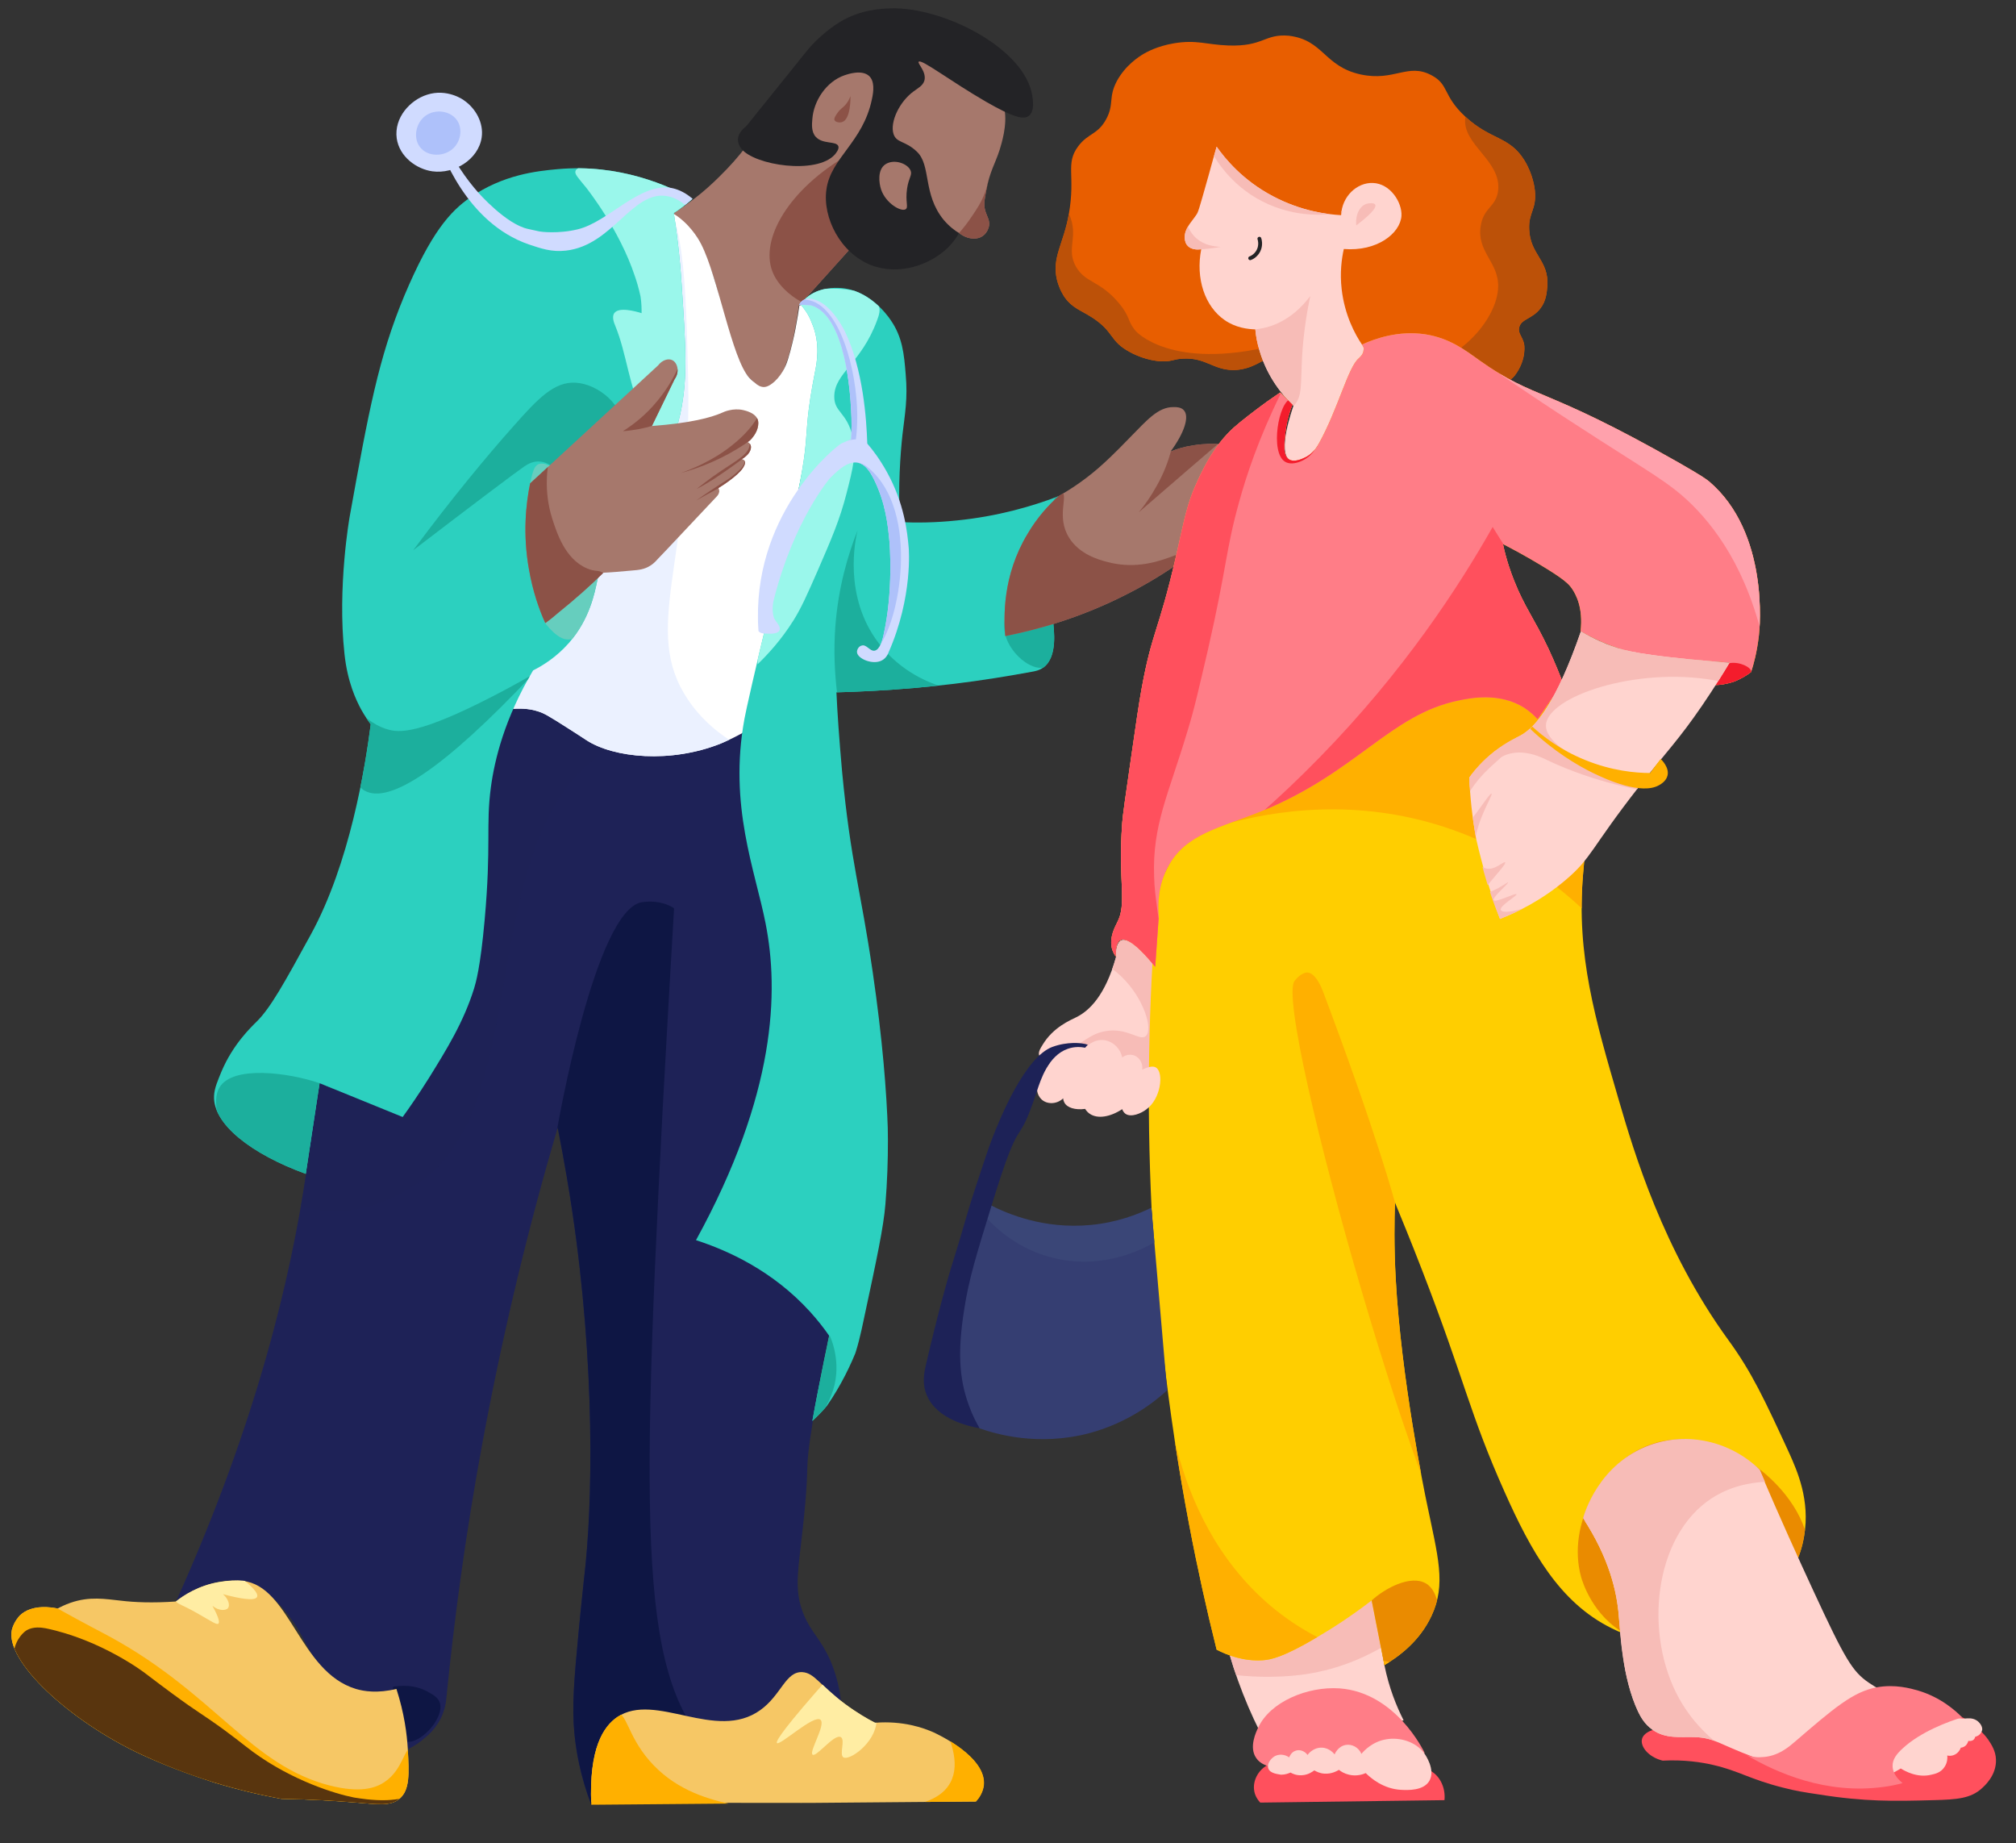 <?xml version="1.0" encoding="UTF-8"?> <svg xmlns="http://www.w3.org/2000/svg" xmlns:xlink="http://www.w3.org/1999/xlink" version="1.1" id="Layer_1" x="0px" y="0px" viewBox="0 0 745 681" style="enable-background:new 0 0 745 681;" xml:space="preserve"><rect x="0" y="0" width="745" height="681" fill="#333333" stroke="none"/> <style type="text/css"> .st0{clip-path:url(#SVGID_00000174575812312834303040000012288824703707273896_);fill:#1E2257;} .st1{clip-path:url(#SVGID_00000174575812312834303040000012288824703707273896_);fill:#0E1644;} .st2{opacity:0.5;clip-path:url(#SVGID_00000174575812312834303040000012288824703707273896_);fill:#1E2257;} .st3{clip-path:url(#SVGID_00000176005978140480074240000016000079083323994290_);fill:#A6786C;} .st4{clip-path:url(#SVGID_00000176005978140480074240000016000079083323994290_);fill:#8C5247;} .st5{fill:#232326;} .st6{fill:#A6786C;} .st7{clip-path:url(#SVGID_00000008115985966372051770000000876190962499606918_);fill:#FFFFFF;} .st8{clip-path:url(#SVGID_00000008115985966372051770000000876190962499606918_);fill:#EBF1FF;} .st9{fill:#FFB000;} .st10{clip-path:url(#SVGID_00000087410963759563665220000015148815658155619214_);fill:#2CD0BF;} .st11{clip-path:url(#SVGID_00000087410963759563665220000015148815658155619214_);fill:#1CAF9D;} .st12{clip-path:url(#SVGID_00000087410963759563665220000015148815658155619214_);fill:#9AF7EB;} .st13{clip-path:url(#SVGID_00000087410963759563665220000015148815658155619214_);fill:#66CEBE;} .st14{clip-path:url(#SVGID_00000150820896473035446540000004511342208992712635_);fill:#A6786C;} .st15{clip-path:url(#SVGID_00000150820896473035446540000004511342208992712635_);fill:#8C5247;} .st16{clip-path:url(#SVGID_00000158728211105047603830000013790467173673019563_);fill:#2CD0BF;} .st17{clip-path:url(#SVGID_00000158728211105047603830000013790467173673019563_);fill:#1CAF9D;} .st18{clip-path:url(#SVGID_00000158728211105047603830000013790467173673019563_);fill:#9AF7EB;} .st19{clip-path:url(#SVGID_00000171689081188152864420000005309098862016661649_);fill:#A6786C;} .st20{clip-path:url(#SVGID_00000171689081188152864420000005309098862016661649_);fill:#8C5247;} .st21{clip-path:url(#SVGID_00000144299328693070062070000015898970824370710953_);fill:#F6C765;} .st22{clip-path:url(#SVGID_00000144299328693070062070000015898970824370710953_);fill:#FFB000;} .st23{clip-path:url(#SVGID_00000144299328693070062070000015898970824370710953_);fill:#FFEDA3;} .st24{clip-path:url(#SVGID_00000144299328693070062070000015898970824370710953_);fill:#59350E;} .st25{clip-path:url(#SVGID_00000109719458828137112700000009152316066993023109_);fill:#F6C765;} .st26{clip-path:url(#SVGID_00000109719458828137112700000009152316066993023109_);fill:#FFB000;} .st27{clip-path:url(#SVGID_00000109719458828137112700000009152316066993023109_);fill:#FFEDA3;} .st28{fill:#D0DBFF;} .st29{clip-path:url(#SVGID_00000091015263838961285000000014680270751508561793_);fill:#D0DBFF;} .st30{clip-path:url(#SVGID_00000091015263838961285000000014680270751508561793_);fill:#AEC1FA;} .st31{fill:#8EECDF;} .st32{fill:#AEC1FA;} .st33{fill:#F6C765;} .st34{clip-path:url(#SVGID_00000140717304831427236470000014405070121412922497_);fill:#E85E00;} .st35{clip-path:url(#SVGID_00000140717304831427236470000014405070121412922497_);fill:#BC5108;} .st36{fill:#FF505D;} .st37{clip-path:url(#SVGID_00000171702127062564662000000012168429198381376178_);fill:#FFD4CF;} .st38{clip-path:url(#SVGID_00000171702127062564662000000012168429198381376178_);fill:#F7BCB7;} .st39{clip-path:url(#SVGID_00000053505273118664993920000005877098921653703312_);fill:#FFD4CF;} .st40{clip-path:url(#SVGID_00000053505273118664993920000005877098921653703312_);fill:#F7BCB7;} .st41{clip-path:url(#SVGID_00000172440454538981184980000016196100497476933567_);fill:#FFCE00;} .st42{clip-path:url(#SVGID_00000172440454538981184980000016196100497476933567_);fill:#EA8B00;} .st43{clip-path:url(#SVGID_00000172440454538981184980000016196100497476933567_);fill:#FFB000;} .st44{clip-path:url(#SVGID_00000133497210478334872920000007058159143533157276_);fill:#FFD4CF;} .st45{clip-path:url(#SVGID_00000133497210478334872920000007058159143533157276_);fill:#F7BCB7;} .st46{clip-path:url(#SVGID_00000132782578021613240380000006645403623347247013_);fill:#FF7D87;} .st47{clip-path:url(#SVGID_00000132782578021613240380000006645403623347247013_);fill:#F41C2C;} .st48{clip-path:url(#SVGID_00000132782578021613240380000006645403623347247013_);fill:#FF505D;} .st49{clip-path:url(#SVGID_00000132782578021613240380000006645403623347247013_);fill:#FFA1AC;} .st50{clip-path:url(#SVGID_00000119116552570346362410000017020110821349865114_);fill:#FFD4CF;} .st51{clip-path:url(#SVGID_00000119116552570346362410000017020110821349865114_);fill:#F7BCB7;} .st52{fill:#FF7D87;} .st53{fill:#FFD4CF;} .st54{clip-path:url(#SVGID_00000141448747694094319690000018386856520625093284_);fill:#FFD4CF;} .st55{clip-path:url(#SVGID_00000141448747694094319690000018386856520625093284_);fill:#F7BCB7;} .st56{clip-path:url(#SVGID_00000097488633772003084790000013440966286612326827_);fill:#FFD4CF;} .st57{fill:#353E72;} .st58{fill:#3A4677;} .st59{fill:#F41C2C;} .st60{fill:none;stroke:#232326;stroke-width:1.428;stroke-linecap:round;stroke-linejoin:round;stroke-miterlimit:10;} .st61{fill:#1D2257;} </style> <g> <g> <g> <defs> <path id="SVGID_1_" d="M169.4,268.7c6.5-6.9,13-11.2,18.7-14c42.5-21.1,93.3,13.8,98.1,17.1c27.1,131.2,28.7,186,23,209.3 c-0.2,0.8-4.8,19.1-8.8,43.8c-3.8,23.7-0.3,10.7-4.5,46.5c-1.2,10.4-2.2,17.3,1.2,25.3c2.7,6.5,6.2,8.8,9.7,16.7 c3.3,7.6,4.1,14.6,4.3,19.5c-21.5,10.9-43.1,21.8-64.6,32.7c-9.3,0.4-18.7,0.8-28,1.2c-4.1-10.8-5.6-19.9-6.2-26.1 c-1-9.9-0.2-19.6,1.6-38.5c1-10.6,1.9-18.3,1.9-18.7c3.4-28.1,4.1-79.4-4.3-135.8c-1-6.9-2.8-17.8-5.4-31.1 c-10.4,35.3-20.1,74.6-28,117.5c-6.1,33.1-10.3,64.5-13.2,93.8c-0.3,3.1-1.3,5.4-1.9,6.8c-2.1,4.3-5.2,6.8-7.2,8.4 c-1.9,1.5-3.7,2.5-4.9,3.1c-1.6-6.7-3.1-13.5-4.7-20.2c-4,0.4-11.3,0.6-18.7-3.3c-0.5-0.3-2.3-1.2-4.5-2.9 c-7.5-5.8-9.4-12.3-13.4-18.7c-2.1-3.2-8.6-13.5-18.5-16.3c-11.2-3.3-22.2,4.1-26.1,7c30.2-66.9,42.5-120.6,48.1-158 c1.8-12.4,2.5-19.8,5.1-33.5C129.2,341.4,151.8,297.2,169.4,268.7z"></path> </defs> <clipPath id="SVGID_00000168797865202710601440000015058478462381893050_"> <use xlink:href="#SVGID_1_" style="overflow:visible;"></use> </clipPath> <path style="clip-path:url(#SVGID_00000168797865202710601440000015058478462381893050_);fill:#1E2257;" d="M169.4,268.7 c6.5-6.9,13-11.2,18.7-14c42.5-21.1,93.3,13.8,98.1,17.1c27.1,131.2,28.7,186,23,209.3c-0.2,0.8-4.8,19.1-8.8,43.8 c-3.8,23.7-0.3,10.7-4.5,46.5c-1.2,10.4-2.2,17.3,1.2,25.3c2.7,6.5,6.2,8.8,9.7,16.7c3.3,7.6,4.1,14.6,4.3,19.5 c-21.5,10.9-43.1,21.8-64.6,32.7c-9.3,0.4-18.7,0.8-28,1.2c-4.1-10.8-5.6-19.9-6.2-26.1c-1-9.9-0.2-19.6,1.6-38.5 c1-10.6,1.9-18.3,1.9-18.7c3.4-28.1,4.1-79.4-4.3-135.8c-1-6.9-2.8-17.8-5.4-31.1c-10.4,35.3-20.1,74.6-28,117.5 c-6.1,33.1-10.3,64.5-13.2,93.8c-0.3,3.1-1.3,5.4-1.9,6.8c-2.1,4.3-5.2,6.8-7.2,8.4c-1.9,1.5-3.7,2.5-4.9,3.1 c-1.6-6.7-3.1-13.5-4.7-20.2c-4,0.4-11.3,0.6-18.7-3.3c-0.5-0.3-2.3-1.2-4.5-2.9c-7.5-5.8-9.4-12.3-13.4-18.7 c-2.1-3.2-8.6-13.5-18.5-16.3c-11.2-3.3-22.2,4.1-26.1,7c30.2-66.9,42.5-120.6,48.1-158c1.8-12.4,2.5-19.8,5.1-33.5 C129.2,341.4,151.8,297.2,169.4,268.7z"></path> <path style="clip-path:url(#SVGID_00000168797865202710601440000015058478462381893050_);fill:#0E1644;" d="M206,416.6 c0,0,14-81,31.4-83.3c7.5-1,11.7,2.3,11.7,2.3c-1.2,19.8-2.6,44.9-4.2,73.9c-9.1,172.8-7.2,214.6,21.8,241.3 c23.4,21.5,49.8,19.7,49,28.8c-1.4,16.4-86.9,37.8-121.4,4.7c-17.1-16.4-16.6-45.9-14.8-104.3C180.8,540.4,184.4,542,206,416.6z"></path> <path style="opacity:0.5;clip-path:url(#SVGID_00000168797865202710601440000015058478462381893050_);fill:#1E2257;" d=" M97.8,437.6c8.2,7,17.4,9.1,17.4,9.1c17.6,4.1,33.6-5.9,38.7-9.1c44.6-27.9,20.2-128,70-160.1c29.1-18.7,64.2-1.7,65.4-7.3 c2.2-10.3-116.2-84.8-185.2-34.2C35.5,286.3,73.9,417.4,97.8,437.6z"></path> <path style="clip-path:url(#SVGID_00000168797865202710601440000015058478462381893050_);fill:#0E1644;" d="M145.3,623.2 c-2,10.8,0.7,19.2,4.7,20.2c5.1,1.4,14.5-8.8,12.5-14.4c-0.6-1.7-2.2-2.7-3.8-3.6C153.3,622.1,147.6,622.8,145.3,623.2z"></path> </g> <g> <defs> <path id="SVGID_00000118386969504071045220000000753196077671443885_" d="M248.8,78.8c2.5,2.4,5.8,5.9,8.8,10.6 c12.5,19.7,7.1,38.7,20.5,51.4c1.8,1.7,3.4,2.8,5.2,2.6c7.3-0.7,10.7-21.5,11.9-30.4c6.3-7,12.6-14,18.9-21 c1.3,1.1,8.9,7.7,20,6.7c12.9-1.1,19.5-11.6,20.2-12.7c3.1,2.5,6.9,2.8,9.1,1c1.7-1.3,2.1-3.5,2.1-3.6c0.3-2-0.7-3.3-1.3-5.2 c-0.8-2.4-0.4-4.3,0.3-8c1.2-6.7,3.3-9.8,4.9-14.8c0.7-2.3,2.9-9.2,1.8-15c-2.4-12.4-20.1-23.3-31.4-19.5 c-9.7,3.3-14.5,17.5-16.3,16.6c-1.1-0.5,1.2-5.1-1.3-8.6c-1.5-2.2-4.1-2.8-4.7-2.9c-5.5-1.3-10.5,3.1-12.1,4.5 c-3.7,3.3-10.3,11.4-7,18c1.8,3.6,5.6,5.1,7.7,5.8c-10.2,0-20.4,0-30.5,0c-2.6,3.4-5.8,7.1-9.7,10.9 C259.9,71.2,254,75.6,248.8,78.8z"></path> </defs> <clipPath id="SVGID_00000041255940348000333490000010421488622616911792_"> <use xlink:href="#SVGID_00000118386969504071045220000000753196077671443885_" style="overflow:visible;"></use> </clipPath> <path style="clip-path:url(#SVGID_00000041255940348000333490000010421488622616911792_);fill:#A6786C;" d="M248.8,78.8 c2.5,2.4,5.8,5.9,8.8,10.6c12.5,19.7,7.1,38.7,20.5,51.4c1.8,1.7,3.4,2.8,5.2,2.6c7.3-0.7,10.7-21.5,11.9-30.4 c6.3-7,12.6-14,18.9-21c1.3,1.1,8.9,7.7,20,6.7c12.9-1.1,19.5-11.6,20.2-12.7c3.1,2.5,6.9,2.8,9.1,1c1.7-1.3,2.1-3.5,2.1-3.6 c0.3-2-0.7-3.3-1.3-5.2c-0.8-2.4-0.4-4.3,0.3-8c1.2-6.7,3.3-9.8,4.9-14.8c0.7-2.3,2.9-9.2,1.8-15c-2.4-12.4-20.1-23.3-31.4-19.5 c-9.7,3.3-14.5,17.5-16.3,16.6c-1.1-0.5,1.2-5.1-1.3-8.6c-1.5-2.2-4.1-2.8-4.7-2.9c-5.5-1.3-10.5,3.1-12.1,4.5 c-3.7,3.3-10.3,11.4-7,18c1.8,3.6,5.6,5.1,7.7,5.8c-10.2,0-20.4,0-30.5,0c-2.6,3.4-5.8,7.1-9.7,10.9 C259.9,71.2,254,75.6,248.8,78.8z"></path> <path style="clip-path:url(#SVGID_00000041255940348000333490000010421488622616911792_);fill:#8C5247;" d="M313.9,90.8 c0.4-14.1,0-25.7-0.3-33.7c-22.2,12.8-32.7,31.2-28.2,43.1c3.6,9.6,17.8,16.7,24.1,13C312.5,111.3,313.5,107.2,313.9,90.8z"></path> <path style="clip-path:url(#SVGID_00000041255940348000333490000010421488622616911792_);fill:#8C5247;" d="M309.5,41.7 c1.2-1.7,2.1-1.9,3.2-3.3c0.9-1.1,1.3-2.2,1.6-2.9c0,0.7,0.1,8.6-3.1,9.6c-0.9,0.3-2.4,0.1-2.8-0.7 C308.1,43.7,308.8,42.7,309.5,41.7z"></path> <path style="clip-path:url(#SVGID_00000041255940348000333490000010421488622616911792_);fill:#8C5247;" d="M354.4,86.1 c1.5-1.7,3.2-3.8,4.9-6.4c1.7-2.5,3.3-4.9,4.6-8.3c1.3-3.4,1.2-5.1,1.6-5.1c1.3,0,4.2,28.5-1.2,30.1 C362.5,97,359.6,94.8,354.4,86.1z"></path> </g> <path class="st5" d="M275.9,46.5c-0.8,0.7-3.2,2.5-3.2,5.1c0,1.6,0.9,2.9,1.3,3.4c4.9,6.1,27.8,9.6,34.5,2.1 c0.4-0.5,1.7-2,1.3-3.1c-0.8-2-5.7-0.6-8.3-3.4c-1.7-1.8-1.5-4.6-1.3-6.7c0.5-6.5,5-13.7,11.9-16.1c1.2-0.4,6.4-2.2,9.1,0.3 c2,1.9,1.7,5.5,1,8.6C318.9,52.6,307,58.3,305.4,70c-1.5,10.4,5.2,23.6,16.6,28c10.2,3.9,21.8-0.1,28.4-6.6c1.9-1.9,3.2-3.8,4-5.3 c-1.4-0.8-3.6-2.4-5.7-4.9c-7.8-9.6-4.5-20.1-9.9-25.2c-4.3-4.1-7.5-3.1-8.6-6.5c-1.4-4.4,2.2-12,7.5-15.8c1.6-1.2,3.3-2,3.9-3.9 c0.9-3.3-2.7-6.4-2.1-7c1-1.1,11.6,7.1,24.9,14.8c10.1,5.8,13.9,6.7,15.8,5.2c2.2-1.7,1.5-5.9,1.3-7.3 C378.8,17.7,348.2,2.4,329,3.1c-3.3,0.1-10.9,0.4-18.4,4.9c-2.7,1.6-4.9,3.4-6.2,4.5c-4.3,3.6-6.5,6.6-10,11 C282.1,38.7,276,46.4,275.9,46.5z"></path> <path class="st6" d="M334.7,77.3c-1.7,1.1-7.4-2.2-9.1-7.3c-0.8-2.4-1.4-7.3,1.6-9.3c3.2-2.1,8.2-0.3,9.3,2.3 c0.7,1.7-0.7,2.6-1.3,6.7C334.5,74.6,335.8,76.5,334.7,77.3z"></path> <g> <defs> <path id="SVGID_00000004548086243126728210000011465406563239587472_" d="M246.9,77.9c0.4,0.2,1.1,0.5,1.9,1 c6.2,3.6,9.2,9.2,10.3,11.3c6.3,12.2,11.3,42.3,17.8,49.4c0.8,0.8,2.8,3,5.4,2.9c0.5,0,1.9-0.1,3.8-1.6c3.3-2.6,4.4-6.4,4.9-8.2 c2.2-7.9,3.5-15.5,4.2-19.8c0.2-0.1,0.3-0.2,0.5-0.4c0.3,0,0.7-0.1,1-0.1c0.3,0.2,0.9,0.5,1.5,1.1c0,0,0,0,0,0c0,0,0,0,0,0 c0.1,0.1,0.9,0.7,0.9,0.7c4.4,3.2,3.6,13.8,3.6,13.8c-0.9,13.1-1.4,19.7-3,24.6c-2.2,6.7,6.2-15-16.7,81.6 c-1.9,7.8-4.9,20.6-8.6,36.6c-2,1.1-4.7,2.5-8,3.9c-18.5,7.4-39.6,5.4-49.8-1.3c-2.1-1.4-4.3-2.8-6.5-4.2 c-7.5-4.8-9.2-5.8-11.7-6.5c-1.9-0.6-4.9-1.1-8.8-0.8c0.7-2.1,1.9-5.3,3.8-9c1.4-2.6,2.5-4.4,2.8-4.9 c46.2-73.3,51.9-124.5,51.9-124.5C249.3,113.3,250.1,97.6,246.9,77.9z"></path> </defs> <clipPath id="SVGID_00000121273369833601672480000016929100642554232977_"> <use xlink:href="#SVGID_00000004548086243126728210000011465406563239587472_" style="overflow:visible;"></use> </clipPath> <path style="clip-path:url(#SVGID_00000121273369833601672480000016929100642554232977_);fill:#FFFFFF;" d="M246.9,77.9 c0.3,0.2,0.9,0.5,1.6,0.8c6.2,3.7,9.3,9.2,10.4,11c6.2,11.1,12.1,40,18.2,49.4c0.8,1.2,2.6,3.8,5.1,3.9c0.6,0,1.9-0.1,4.1-2.1 c3.3-3.1,4.5-6.9,4.9-8.2c2.4-7.8,3.6-15.6,4.2-19.8c0.5-0.2,1-0.3,1.5-0.5c0.3,0.2,0.9,0.5,1.5,1.1c0,0,0,0,0,0 c1.8,1.5,1.9,3.6,1.9,3.6c0.9,4.6,2.3,7.6,2.4,10.6c1.3,27.3-19.6,106.6-19.6,106.6c-2.2,8.2-5.3,20.8-8.6,36.6 c-2,1.1-4.7,2.5-8,3.9c-18.5,7.4-39.6,5.4-49.8-1.3c-2.1-1.4-4.3-2.8-6.5-4.2c-8.6-5.5-10.3-6.1-11.7-6.5 c-2.3-0.7-6.2-1.3-11.4,0c1.1-3,2.9-7.9,5.2-13.7c26.2-66.5,49.7-84.7,55.9-125.4C249.7,113.3,250.8,97.7,246.9,77.9z"></path> <path style="clip-path:url(#SVGID_00000121273369833601672480000016929100642554232977_);fill:#EBF1FF;" d="M241.8,71 c11,3.3,11.7,34.5,12.5,69.3c1.5,67.4-17.6,92.2,0,118.3c17.3,25.6,51,24.6,49.8,33.5c-1.5,10.8-51.8,13.7-87.9,10.9 c-36.6-2.8-54.9-4.3-63.8-13.2C109,246.2,212.9,62.4,241.8,71z"></path> </g> <path class="st9" d="M297.5,166.1"></path> <g> <defs> <path id="SVGID_00000134934438168519284860000003930765753106051213_" d="M173.7,73c12.2-8.5,24.7-9.8,32.3-10.5 c23-2.1,41.2,6.2,49.9,11c-1,0.9-2.1,1.8-3.3,2.7c-1.2,0.9-2.4,1.8-3.6,2.5c1,6.4,2.2,15.5,2.9,26.5c1.5,23,2.6,36-1.2,50.6 c-7.8,30.2-23.8,30.5-30,58.8c-0.9,4.2-2.7,14.1-10.5,23c-4.6,5.2-9.6,8.3-13.2,10.1c-10.5,17.7-14.2,32.8-15.6,43.2 c-1.9,14.2,0.2,21.1-2.3,49c-1.6,17.8-3.3,23.3-3.9,25.3c-3.9,12.5-10.2,22.6-16.7,33.1c-3.9,6.2-7.3,11.1-9.7,14.4 c-10.2-4.2-20.5-8.3-30.7-12.5c-1.7,11.2-3.4,22.3-5.1,33.5c-20.1-7.3-34.4-18.4-33.9-28.8c0.1-2.9,1.5-5.9,2.7-8.9 c4.3-10.2,10.9-16.4,13.2-18.7c5-5,10-14,19.8-31.9c14.5-26.4,20.2-62.1,22.2-77.8c-0.9-1.2-2.2-3.1-3.5-5.4 c-1.9-3.5-5.1-10.2-6.2-20.6c-2.7-24.7,1.9-50.6,1.9-50.6c7-38.8,10.6-58.6,20.2-81.7C159.3,85.8,166.4,78.1,173.7,73z"></path> </defs> <clipPath id="SVGID_00000027565066537071683740000016233060950280013236_"> <use xlink:href="#SVGID_00000134934438168519284860000003930765753106051213_" style="overflow:visible;"></use> </clipPath> <path style="clip-path:url(#SVGID_00000027565066537071683740000016233060950280013236_);fill:#2CD0BF;" d="M173.7,73 c12.2-8.5,24.7-9.8,32.3-10.5c23-2.1,41.2,6.2,49.9,11c-1,0.9-2.1,1.8-3.3,2.7c-1.2,0.9-2.4,1.8-3.6,2.5c1,6.4,2.2,15.5,2.9,26.5 c1.5,23,2.6,36-1.2,50.6c-7.8,30.2-23.8,30.5-30,58.8c-0.9,4.2-2.7,14.1-10.5,23c-4.6,5.2-9.6,8.3-13.2,10.1 c-10.5,17.7-14.2,32.8-15.6,43.2c-1.9,14.2,0.2,21.1-2.3,49c-1.6,17.8-3.3,23.3-3.9,25.3c-3.9,12.5-10.2,22.6-16.7,33.1 c-3.9,6.2-7.3,11.1-9.7,14.4c-10.2-4.2-20.5-8.3-30.7-12.5c-1.7,11.2-3.4,22.3-5.1,33.5c-20.1-7.3-34.4-18.4-33.9-28.8 c0.1-2.9,1.5-5.9,2.7-8.9c4.3-10.2,10.9-16.4,13.2-18.7c5-5,10-14,19.8-31.9c14.5-26.4,20.2-62.1,22.2-77.8 c-0.9-1.2-2.2-3.1-3.5-5.4c-1.9-3.5-5.1-10.2-6.2-20.6c-2.7-24.7,1.9-50.6,1.9-50.6c7-38.8,10.6-58.6,20.2-81.7 C159.3,85.8,166.4,78.1,173.7,73z"></path> <path style="clip-path:url(#SVGID_00000027565066537071683740000016233060950280013236_);fill:#1CAF9D;" d="M123.1,450.8 c15.8-3.7,21.8-28.6,22.2-30.4c-3.5-4.7-12.2-15.1-27.2-20.2c-11.4-3.9-32.1-6.7-37,1.6C73.7,414.3,100.6,456.1,123.1,450.8z"></path> <path style="clip-path:url(#SVGID_00000027565066537071683740000016233060950280013236_);fill:#9AF7EB;" d="M254.8,70.8 c-2.1-1.4-4.7-2.2-9.9-3.8c-11.2-3.5-30.5-7.9-32.2-3.9c-0.5,1.2,0.9,2.5,3.9,6.2c0.6,0.8,12.3,15.5,18,32.7 c0.6,1.7,1.4,4.3,2.1,7.5c0.4,2.6,0.4,4.7,0.4,6.2c-2.3-0.7-8.4-2.4-10.1,0c-1,1.4,0,3.8,0.3,4.5c4.4,10.7,5.1,22.8,10.5,33.1 c4.7,9,8.4,24.2,3.6,51.7c3.4-6.8,32.4-66.3,28-102.7C268.5,94.6,266.5,78.2,254.8,70.8z"></path> <path style="clip-path:url(#SVGID_00000027565066537071683740000016233060950280013236_);fill:#1CAF9D;" d="M130.5,260.2 c5,6.3,9.9,8.5,12.8,9.3c4.1,1.2,11.3,2,39.3-12.5c7.4-3.8,13.2-7.2,16.9-9.3c-1.1,0.7-2.2,1.5-3.3,2.2 c-31.7,33.5-52.2,47.5-61.5,42.2C129.1,288.8,127.7,278.1,130.5,260.2z"></path> <path style="clip-path:url(#SVGID_00000027565066537071683740000016233060950280013236_);fill:#66CEBE;" d="M217.2,188.7 c-4.5-9.4-13.7-19-18.2-17.2c-1.3,0.5-2.1,2.1-3.1,7.2c-3.1,16.5-0.1,31.3,1.8,39.1c0.7,2.9,1.9,7.2,3.8,12.5 c4.2,5.3,7.2,6.3,9.2,5.9C219.3,234.7,226.4,208,217.2,188.7z"></path> <path style="clip-path:url(#SVGID_00000027565066537071683740000016233060950280013236_);fill:#1CAF9D;" d="M152.7,203.3 c21.7-16.6,37.6-28.6,41.1-31c0.8-0.5,2.6-1.8,5.1-1.8c4,0,7.1,3.3,8.8,5.5c12.9,0.1,22.3-8.4,22.7-16.8 c0.4-9.5-9.4-17.3-17.6-17.8c-7.9-0.5-13.9,5.7-23,16C180,168.4,167.2,183.8,152.7,203.3z"></path> </g> <g> <defs> <path id="SVGID_00000147216664982884367800000001728586364026519174_" d="M201.5,230.2c-2.3-5.1-4.6-11.7-6-19.7 c-2.4-13.3-1.1-24.5,0.4-31.9c15.8-14.5,31.5-29.1,47.3-43.6c1.5-2,3.8-2.7,5.3-1.9c1.8,0.9,2.8,4.2,0.8,7 c-2.8,5.8-5.6,11.5-8.4,17.3c14.4-1.1,21.8-3.1,25.9-4.9c0.8-0.4,4.1-1.8,7.8-1c0.8,0.2,4.7,1,5.5,3.8c0,0,0.9,3-2.3,6.7 c-0.1,0.1-0.1,0.1-0.1,0.1c-0.5,0.6-1,1-1.4,1.2c0.7,0.4,1,0.9,1.1,1.2c0.5,1.4-0.6,3.6-3.2,5.1c0.3,0.1,0.8,0.4,1,0.8 c0.4,0.9-0.4,2.1-0.8,2.7c-2,2.8-7.4,6.3-8.9,7.2c0.1,0.2,0.3,0.7,0.3,1.3c-0.1,0.9-0.7,1.6-0.9,1.8 c-20.5,21.8-20.9,22.2-21.7,23c-0.4,0.4-1.3,1.6-2.9,2.6c-2.2,1.4-4.3,1.6-6.9,1.8c-4.4,0.4-7.9,0.7-10.4,0.8 c-5,4.9-10.5,9.8-16.6,14.7C204.8,227.7,203.2,229,201.5,230.2z"></path> </defs> <clipPath id="SVGID_00000109005683680237484330000012520975202550981510_"> <use xlink:href="#SVGID_00000147216664982884367800000001728586364026519174_" style="overflow:visible;"></use> </clipPath> <path style="clip-path:url(#SVGID_00000109005683680237484330000012520975202550981510_);fill:#A6786C;" d="M201.5,230.2 c-2.3-5.1-4.6-11.7-6-19.7c-2.4-13.3-1.1-24.5,0.4-31.9c15.8-14.5,31.5-29.1,47.3-43.6c1.5-2,3.8-2.7,5.3-1.9 c1.8,0.9,2.8,4.2,0.8,7c-2.8,5.8-5.6,11.5-8.4,17.3c14.4-1.1,21.8-3.1,25.9-4.9c0.8-0.4,4.1-1.8,7.8-1c0.8,0.2,4.7,1,5.5,3.8 c0,0,0.9,3-2.3,6.7c-0.1,0.1-0.1,0.1-0.1,0.1c-0.5,0.6-1,1-1.4,1.2c0.7,0.4,1,0.9,1.1,1.2c0.5,1.4-0.6,3.6-3.2,5.1 c0.3,0.1,0.8,0.4,1,0.8c0.4,0.9-0.4,2.1-0.8,2.7c-2,2.8-7.4,6.3-8.9,7.2c0.1,0.2,0.3,0.7,0.3,1.3c-0.1,0.9-0.7,1.6-0.9,1.8 c-20.5,21.8-20.9,22.2-21.7,23c-0.4,0.4-1.3,1.6-2.9,2.6c-2.2,1.4-4.3,1.6-6.9,1.8c-4.4,0.4-7.9,0.7-10.4,0.8 c-5,4.9-10.5,9.8-16.6,14.7C204.8,227.7,203.2,229,201.5,230.2z"></path> <path style="clip-path:url(#SVGID_00000109005683680237484330000012520975202550981510_);fill:#8C5247;" d="M240.8,157.4 c-1.4,0.4-2.9,0.8-4.5,1.1c-2.2,0.4-4.3,0.7-6.1,0.8c3.5-2.2,8.4-5.8,12.9-11.4c3.8-4.6,6.2-9.1,7.7-12.5 c-0.2,3.2-0.9,8.6-4.1,14.3C244.9,153.1,242.6,155.7,240.8,157.4z"></path> <path style="clip-path:url(#SVGID_00000109005683680237484330000012520975202550981510_);fill:#8C5247;" d="M281.3,169.9 c-0.3-0.8-2.6-0.9-7-0.3c0.3,0.1,0.5,0.4,0.7,0.7c0.6,1.6-2.5,4.1-4.2,5.5c-1.7,1.3-2.3,1.6-5.4,3.6c-4.2,2.7-8.1,5.5-8.1,5.5 c0,0,0,0,0,0c2.7-1.5,5.5-3.1,8.4-4.6c1.3-0.7,2.7-1.4,4-2C277.9,173.9,281.8,171.1,281.3,169.9z"></path> <path style="clip-path:url(#SVGID_00000109005683680237484330000012520975202550981510_);fill:#8C5247;" d="M277.8,165.1 c0.1,1.5-1.4,2.8-2.7,3.9c-0.3,0.3-0.6,0.5-0.8,0.6c-2.4,1.8-4.5,3.3-6.1,4.4c-2.3,1.6-3.4,2.3-4.9,3.3c-2.3,1.4-4.3,2.6-5.8,3.3 c4-3.2,7.4-5.6,10-7.3c5.1-3.4,9.7-5.9,9.5-9.3c0-0.3-0.1-0.5-0.1-0.7C277.7,164.1,277.8,164.8,277.8,165.1z"></path> <path style="clip-path:url(#SVGID_00000109005683680237484330000012520975202550981510_);fill:#8C5247;" d="M279.9,160.7 c-1.4,1.1-2.9,2.2-4.4,3.2c-8.3,5.6-16.7,8.9-24,10.9c3.9-1.4,11.8-4.5,18.8-10.1c5.4-4.2,8-8,8.6-8.9c1.1-1.6,1.9-3.1,2.4-4.2 C280.9,154.7,280.4,157.7,279.9,160.7z"></path> <path style="clip-path:url(#SVGID_00000109005683680237484330000012520975202550981510_);fill:#8C5247;" d="M203.5,167 c-1.3,5.1-2.7,14.4,0.6,24.7c1.6,4.9,4.6,14.8,12.8,18.3c3.2,1.4,4.3,0.4,6.1,1.8c9.4,7,5.9,40.8-11.5,47.1 c-10.8,3.9-25.1-3.7-31.7-13.4C167.8,227.7,176.4,195.7,203.5,167z"></path> </g> <g> <defs> <path id="SVGID_00000175289197006192852570000013588018381428908194_" d="M295.8,112.4c0.5-0.6,1.2-1.5,2.2-2.4 c4.7-4,10.8-3.7,12.5-3.6c10.4,0.6,17.2,9.7,18.6,11.8c4.4,6.3,5,12.6,5.6,20.2c0.8,8.9-0.3,14.5-1.2,22.2 c-0.8,7.5-1.6,18.5-1,32.3c6.3,0.3,13.3,0.2,21-0.6c15.1-1.5,27.8-5.2,37.5-8.9c-3.1,22.4-3,36.4-1.9,45.7 c0.4,3.7,1.8,13.6-3.5,17.5c-1.5,1.1-3.1,1.4-4.3,1.6c-4.4,0.8-8.9,1.6-13.4,2.3c-20.7,3.3-40.4,4.8-58.8,5.3 c0.3,6.9,1,17.1,2.1,29.4c3.2,33.6,6.9,43.6,11.3,73.9c3.7,25.6,7.4,52.5,4.7,85.8c-0.7,8.5-3.1,19.8-8,42.6 c-2.1,10.1-4.7,21.3-13.6,31.9c-2.1,2.5-4.1,4.4-5.4,5.6c1.3-7.3,2.8-14.7,4.3-22.2c0.6-3.1,1.3-6.2,1.9-9.3 c-2-2.9-4.3-5.8-7-8.8c-13.9-15.3-30.5-22.7-42.2-26.5c29.6-53.9,30.7-91.9,25.7-117.1c-3.8-19.4-13.7-43.4-7.8-75.5 c0.5-2.8,4-18.5,8.9-38.5c2.5-10.3,2.6-10.2,4.9-19.4c13.3-53.7,6.2-39.4,12.3-70.4c0.6-3,2.1-10.4-1.2-18 C298.8,116,296.9,113.7,295.8,112.4z"></path> </defs> <clipPath id="SVGID_00000000224556143852231940000011119269028066031238_"> <use xlink:href="#SVGID_00000175289197006192852570000013588018381428908194_" style="overflow:visible;"></use> </clipPath> <path style="clip-path:url(#SVGID_00000000224556143852231940000011119269028066031238_);fill:#2CD0BF;" d="M295.8,112.4 c0.5-0.6,1.2-1.5,2.2-2.4c4.7-4,10.8-3.7,12.5-3.6c10.4,0.6,17.2,9.7,18.6,11.8c4.4,6.3,5,12.6,5.6,20.2 c0.8,8.9-0.3,14.5-1.2,22.2c-0.8,7.5-1.6,18.5-1,32.3c6.3,0.3,13.3,0.2,21-0.6c15.1-1.5,27.8-5.2,37.5-8.9 c-3.1,22.4-3,36.4-1.9,45.7c0.4,3.7,1.8,13.6-3.5,17.5c-1.5,1.1-3.1,1.4-4.3,1.6c-4.4,0.8-8.9,1.6-13.4,2.3 c-20.7,3.3-40.4,4.8-58.8,5.3c0.3,6.9,1,17.1,2.1,29.4c3.2,33,6.7,42.6,11.3,73.9c7.3,50,6,77.5,5.1,89.3c0,0-1.2,14.3-6.6,36.6 c-0.9,3.7-4.8,19.1-15.4,34.4c-1.4,2-4.4,6.2-5.4,5.6c-1.3-0.6,1-7.3,4.3-22.2c0.9-4,1.5-7.2,1.9-9.3c-2-2.9-4.3-5.8-7-8.8 c-13.9-15.3-30.5-22.7-42.2-26.5c29.6-53.9,30.7-91.9,25.7-117.1c-3.8-19.4-13.7-43.4-7.8-75.5c0.5-2.8,4-18.5,8.9-38.5 c2.5-10.3,2.6-10.2,4.9-19.4c13.3-53.7,6.2-39.4,12.3-70.4c0.6-3,2.1-10.4-1.2-18C298.8,116,296.9,113.7,295.8,112.4z"></path> <path style="clip-path:url(#SVGID_00000000224556143852231940000011119269028066031238_);fill:#1CAF9D;" d="M391.2,183.3 c-2.6-0.5-2.9,8.2-16.5,36.6c-2.2,4.5-4.7,9.5-3.1,15c1.9,6.7,9.4,12.9,14.2,11.7C398.8,243.2,397.9,184.5,391.2,183.3z"></path> <path style="clip-path:url(#SVGID_00000000224556143852231940000011119269028066031238_);fill:#1CAF9D;" d="M306.6,493.4 c-9.7,26.6-10.5,33.7-8.9,34.4c1.7,0.8,7-5.9,9.5-12.3C311.4,504.9,307.5,495.4,306.6,493.4z"></path> <path style="clip-path:url(#SVGID_00000000224556143852231940000011119269028066031238_);fill:#9AF7EB;" d="M302.9,107 c4.3-0.9,19.5-0.5,21.8,5.8c0.7,1.8,0.2,3.5-0.6,5.6c-5.8,15.8-15.7,19.4-15.8,28c-0.1,6,4.7,5.8,6.8,15c1.4,6.3,0.2,11.3-2.3,21 c-2.5,9.7-5.4,16.4-10.7,28.6c-3.9,8.9-5.9,13.4-8.8,18.1c-4.7,7.5-9.7,12.8-13.3,16.3C279.7,124.3,294.8,108.7,302.9,107z"></path> <path style="clip-path:url(#SVGID_00000000224556143852231940000011119269028066031238_);fill:#1CAF9D;" d="M309.3,255.7 c-0.8-6.8-1.3-15-0.6-24.3c1.1-14.7,4.8-26.8,8.2-35.4c-0.8,3.2-5.4,24.3,7.8,41.6c12.9,17,37.5,23.4,60.3,14.8 c-3.6,3.8-13.9,13.6-30.4,16.3C330.1,272.9,312,258,309.3,255.7z"></path> </g> <g> <defs> <path id="SVGID_00000149368471235721144360000017534185328176640939_" d="M391.2,183.3c3.5-2,8.7-5.2,14.4-10.1 c3-2.6,6.1-5.5,11.9-11.5c6.3-6.4,10.4-11.3,16.1-11.3c1.1,0,2.9,0,3.9,1.2c2.1,2.3,0.2,8.3-4.9,15.2c2.2-0.9,5.1-1.8,8.6-2.3 c3.9-0.6,7.3-0.6,9.9-0.4c-1.2,1.6-3.1,4.2-5.1,7.6c-4.6,8-6.5,15.3-8.9,24.9c-0.7,2.9-1.7,7.1-2.7,12.3 c-5.7,3.9-12.2,7.8-19.7,11.5c-16.1,8-31.1,12.2-43.2,14.6c-0.6-6.7-1.1-22.3,8.2-37.7C383.4,191,387.6,186.5,391.2,183.3z"></path> </defs> <clipPath id="SVGID_00000129174494378388237470000008699206202737316273_"> <use xlink:href="#SVGID_00000149368471235721144360000017534185328176640939_" style="overflow:visible;"></use> </clipPath> <path style="clip-path:url(#SVGID_00000129174494378388237470000008699206202737316273_);fill:#A6786C;" d="M391.2,183.3 c3.5-2,8.7-5.2,14.4-10.1c3-2.6,6.1-5.5,11.9-11.5c6.3-6.4,10.4-11.3,16.1-11.3c1.1,0,2.9,0,3.9,1.2c2.1,2.3,0.2,8.3-4.9,15.2 c2.2-0.9,5.1-1.8,8.6-2.3c3.9-0.6,7.3-0.6,9.9-0.4c-1.2,1.6-3.1,4.2-5.1,7.6c-4.6,8-6.5,15.3-8.9,24.9c-0.7,2.9-1.7,7.1-2.7,12.3 c-5.7,3.9-12.2,7.8-19.7,11.5c-16.1,8-31.1,12.2-43.2,14.6c-0.6-6.7-1.1-22.3,8.2-37.7C383.4,191,387.6,186.5,391.2,183.3z"></path> <path style="clip-path:url(#SVGID_00000129174494378388237470000008699206202737316273_);fill:#8C5247;" d="M392.4,181.6 c2.5,1.7-2.2,9.3,2.7,17.1c3.8,6.1,10.9,8.1,14,8.9c18.5,5,31.1-7.9,35-4.3c7.5,7-17.4,76.4-63,76.7 c-16.9,0.1-37.5-9.3-43.6-25.7C324.6,219.6,385.5,176.8,392.4,181.6z"></path> <path style="clip-path:url(#SVGID_00000129174494378388237470000008699206202737316273_);fill:#8C5247;" d="M432.7,166.8 c-1,3.6-2.6,8.1-5.3,12.8c-2.2,4-4.5,7.2-6.6,9.7c12.3-10.6,24.6-21.3,37-31.9C449.4,160.5,441,163.7,432.7,166.8z"></path> </g> <g> <defs> <path id="SVGID_00000045593691862415581270000012484350857253901957_" d="M65,591.7c-8.6,0.6-15.4,0.3-20.3-0.3 c-5.7-0.6-11.6-1.7-18.7,0.8c-2,0.7-3.6,1.5-4.7,2.1c-1.9-0.4-9.5-1.8-14,2.6c0,0-2.1,2.1-2.9,5.2c-2.7,11.4,21.1,33.7,48,46.2 c11.1,5.2,21.8,8.7,26.2,10.1c10.1,3.1,18.8,5,25.3,6.2c11.3,0.2,20.3,0.8,26.6,1.3c9.8,0.8,13.8,1.4,17.1-1.3 c3.9-3.2,3.6-9.3,3.1-18.4c-0.3-5.6-1.3-13.3-4.2-22.3c-7,1.7-12,0.9-15,0c-20.9-6.3-24.3-38.1-41.8-39.9 c-2.1-0.2-5.5-0.1-8.8,0.5C73.4,585.8,67.9,589.4,65,591.7z"></path> </defs> <clipPath id="SVGID_00000043419205098703065170000005545287929049019536_"> <use xlink:href="#SVGID_00000045593691862415581270000012484350857253901957_" style="overflow:visible;"></use> </clipPath> <path style="clip-path:url(#SVGID_00000043419205098703065170000005545287929049019536_);fill:#F6C765;" d="M65,591.7 c-8.6,0.6-15.4,0.3-20.3-0.3c-5.7-0.6-11.6-1.7-18.7,0.8c-2,0.7-3.6,1.5-4.7,2.1c-1.9-0.4-9.5-1.8-14,2.6c0,0-2.1,2.1-2.9,5.2 c-2.7,11.4,21.1,33.7,48,46.2c7.6,3.5,15.7,6.4,26.2,10.1c10.9,3.9,20.1,6.7,26.5,8.6c10.8-1.4,19.5-1.3,25.4-1 c9,0.5,13.6,1.6,17.1-1.3c3.9-3.2,3.6-9.3,3.1-18.4c-0.3-5.6-1.3-13.3-4.2-22.3c-7,1.7-12,0.9-15,0 c-20.9-6.3-24.3-38.1-41.8-39.9c-2.1-0.2-5.5-0.1-8.8,0.5C73.4,585.8,67.9,589.4,65,591.7z"></path> <path style="clip-path:url(#SVGID_00000043419205098703065170000005545287929049019536_);fill:#FFB000;" d="M21.3,594.3 c11.3,6.3,15.1,8.1,20.2,10.9c38,21,51.3,47.1,80.4,54.5c11.1,2.8,16.8,1,20.2-1.3c6.9-4.6,7.2-12.8,10.1-12.7 c4,0.1,10.4,16,7.3,28.5c-5.6,22.6-42.8,39.2-71.9,36.2c-69.5-7.1-108.1-127.9-99.2-134.2C-9.7,574.8-6.7,578.7,21.3,594.3z"></path> <path style="clip-path:url(#SVGID_00000043419205098703065170000005545287929049019536_);fill:#FFEDA3;" d="M65,591.7 c1.5,1.4,1.8,0.9,8,4.4c5.1,2.9,7,4.3,7.7,3.8c0.4-0.4,0.5-1.7-2.2-6.6c2.4,2,5.1,1.8,5.8,0.8c0.7-1,0.2-3.3-1.9-5.1 c5.3,1.4,11.8,2.8,12.6,1c0.7-1.5-2.9-4.5-3.8-5.3c-9.8-8.3-27.3-10.9-30.5-5.4C58.6,582.5,61.6,588.6,65,591.7z"></path> <path style="clip-path:url(#SVGID_00000043419205098703065170000005545287929049019536_);fill:#59350E;" d="M5.5,608.5 c1.4-4.5,4.4-6.2,4.4-6.2c2.5-1.4,5.3-1,7-0.7c20.7,4.3,36.6,16.5,36.6,16.5c16.7,12.7,18.4,13.4,23.9,17.2 c8.3,5.7,12.2,9.1,16,11.9c14.6,10.7,30.6,15.6,37.3,16.9c0.3,0.1,0.8,0.1,1.3,0.2c0,0,5.6,1,10.9,0.8c8-0.3,14-3.3,14.1-2.9 c0.1,0.3-2.3,1.2-3.4,1.9c-11,5.9-46.6,23.3-81.7,14.7C25.8,667.6,2.9,617,5.5,608.5z"></path> </g> <g> <defs> <path id="SVGID_00000039131057937041666170000016199378554727576493_" d="M218.5,666.8c47.4-0.4,94.8-0.8,142.2-1.2 c1.2-1.3,2.6-3.4,2.9-6c1.1-10.4-16.9-18.8-18.4-19.5c-3.8-1.7-11.3-4.4-21.8-3.6c-2.6-1.3-6.6-3.6-11.2-7 c-9.3-7-11.1-11.4-15.6-11.7c-6.3-0.4-7.8,8.4-15.6,14c-16.5,11.9-38.7-6.9-52.9,2.6C223,637.9,217.6,645.9,218.5,666.8z"></path> </defs> <clipPath id="SVGID_00000044857832642463944750000005948127991703350419_"> <use xlink:href="#SVGID_00000039131057937041666170000016199378554727576493_" style="overflow:visible;"></use> </clipPath> <path style="clip-path:url(#SVGID_00000044857832642463944750000005948127991703350419_);fill:#F6C765;" d="M218.1,665.7 c18.6,0.2,37.4,0.4,56.3,0.4c29.1,0.1,57.8-0.1,86.2-0.5c1.2-1.3,2.6-3.4,2.9-6c1.1-10.4-16.9-18.8-18.4-19.5 c-3.8-1.7-11.3-4.4-21.8-3.6c-2.6-1.3-6.6-3.6-11.2-7c-9.3-7-11.1-11.4-15.6-11.7c-6.3-0.4-7.8,8.4-15.6,14 c-16.5,11.8-38.6-6.9-52.9,2.6C223,637.8,217.6,645.6,218.1,665.7z"></path> <path style="clip-path:url(#SVGID_00000044857832642463944750000005948127991703350419_);fill:#FFB000;" d="M227.4,632.5 c4.4,0.2,4.3,8.4,12.5,17.9c17.6,20.5,46.1,15.1,47.1,21.8c1.5,9.9-59.3,40.1-76.3,20.6C196.7,676.8,216.9,632,227.4,632.5z"></path> <path style="clip-path:url(#SVGID_00000044857832642463944750000005948127991703350419_);fill:#FFB000;" d="M346.5,633.3 c4.7,8.3,8.6,18.1,4.7,25.3c-5.9,11-25.8,8.2-26.1,11.7c-0.3,5.3,45.6,22.8,57.6,5.4c5.9-8.5,2.5-24-6.6-33.5 C364.2,630,347.7,633.1,346.5,633.3z"></path> <path style="clip-path:url(#SVGID_00000044857832642463944750000005948127991703350419_);fill:#FFEDA3;" d="M306.8,619.2 c-16.2,18.2-20.3,24.1-19.7,24.8c1.1,1.1,13.7-10.7,16.1-8.6c2.1,1.8-4.4,11.9-2.9,12.9c1.4,1,8-7.8,10.4-6.5 c1.8,1-0.7,6.5,1,7.5c2.2,1.3,11.7-5.3,12.2-13.2C324.3,629.1,317.4,621.4,306.8,619.2z"></path> </g> <path class="st28" d="M157.8,35c-6.3,2-12.2,8.5-11.2,16.1c1,6.9,7.4,11.4,13.2,12.2c8.1,1.1,17-4.4,18.2-12.5 c0.8-5.5-2.3-10.8-6.5-13.7C171.2,36.8,165.1,32.6,157.8,35z"></path> <path class="st28" d="M162.7,48.7c4.5,10.5,10,17.9,14,22.4c0,0,10.3,11.8,18.5,13.5c0.1,0,4.1,0.9,4.1,0.9l0,0 c0.3,0.1,7,1,14.3-0.8c11.3-2.8,22.5-17,34.2-15.3c1.9,0.3,4.8,1.2,8.1,4c-0.9,0.8-1.8,1.6-2.8,2.3c-1.5-1.3-3.8-2.8-6.9-3.3 c-12.7-1.8-19.9,18.3-37.1,20.2c-5.3,0.6-9.2-0.8-13.7-2.3c-23.2-8-32.4-34.2-34.2-39.7C161.7,50.1,162.2,49.4,162.7,48.7z"></path> <g> <defs> <path id="SVGID_00000145768372287221461030000007383055820445893565_" d="M295.3,112.7c0.2-0.5,0.6-1.2,1.5-1.8 c1.5-1,3.4-0.5,4.2-0.2c6.4,1.7,11.2,11.7,11.2,11.7c6.8,14.1,8,32.5,8.3,41.5c2.1,2.4,4.7,5.9,7.2,10.4 c6.5,11.7,7.6,22.3,8.1,28c0,0,1.7,18.1-7.5,38.9c-0.2,0.6-0.9,2-2.4,2.8c-3.3,1.8-9-0.6-9.2-3c-0.1-1,0.7-2.3,1.8-2.5 c1.7-0.5,3,2.2,4.7,1.9c2-0.3,3-4.4,3.2-5.3c3.9-16.8,2.3-34.9,2.3-34.9c-0.6-6.5-1.5-14.5-5.7-23c-1.6-3.2-3.3-5.6-5.8-6.2 c-3.4-0.8-6.9,2-10.6,5.8l0,0c0,0-13.1,15.3-20.5,44.2c-0.4,1.4-1,4.2-0.1,7.3l0,0c0.4,0.7,0.8,1.4,1.3,2 c0.4,0.5,1.1,1.6,0.8,2.5c-0.6,1.7-4.3,1.3-4.7,1.3c-1,0-2.3,0-3.1-0.9c0,0,0,0,0,0c0-0.6-0.2-2.3-0.2-4.5 c-0.7-40.6,29.3-64.2,30.9-64.9c1.1-0.5,2.1-0.9,2.1-0.9c0.5-0.2,1-0.4,1.4-0.5c0.2-2.9,0.3-6.7,0-11.2 c-0.3-5.6-2-34.7-14.8-38.4C298.5,112.8,297.2,112.5,295.3,112.7z"></path> </defs> <clipPath id="SVGID_00000176756165168028807960000014818893585057538947_"> <use xlink:href="#SVGID_00000145768372287221461030000007383055820445893565_" style="overflow:visible;"></use> </clipPath> <path style="clip-path:url(#SVGID_00000176756165168028807960000014818893585057538947_);fill:#D0DBFF;" d="M295.3,112.7 c0.2-0.5,0.6-1.2,1.5-1.8c1.5-1,3.4-0.5,4.2-0.2c6.4,1.7,11.2,11.7,11.2,11.7c6.8,14.1,8,32.5,8.3,41.5c2.1,2.4,4.7,5.9,7.2,10.4 c6.5,11.7,7.6,22.3,8.1,28c0,0,1.7,18.1-7.5,38.9c-0.2,0.6-0.9,2-2.4,2.8c-3.3,1.8-9-0.6-9.2-3c-0.1-1,0.7-2.3,1.8-2.5 c1.7-0.5,3,2.2,4.7,1.9c2-0.3,3-4.4,3.2-5.3c3.9-16.8,2.3-34.9,2.3-34.9c-0.6-6.5-1.5-14.5-5.7-23c-1.6-3.2-3.3-5.6-5.8-6.2 c-3.4-0.8-6.9,2-10.6,5.8l0,0c0,0-13.1,15.3-20.5,44.2c-0.4,1.4-1,4.2-0.1,7.3l0,0c0.4,0.7,0.8,1.4,1.3,2 c0.4,0.5,1.1,1.6,0.8,2.5c-0.6,1.7-4.3,1.3-4.7,1.3c-1,0-2.3,0-3.1-0.9c0,0,0,0,0,0c0-0.6-0.2-2.3-0.2-4.5 c-0.7-40.6,29.3-64.2,30.9-64.9c1.1-0.5,2.1-0.9,2.1-0.9c0.5-0.2,1-0.4,1.4-0.5c0.2-2.9,0.3-6.7,0-11.2 c-0.3-5.6-2-34.7-14.8-38.4C298.5,112.8,297.2,112.5,295.3,112.7z"></path> <path style="clip-path:url(#SVGID_00000176756165168028807960000014818893585057538947_);fill:#AEC1FA;" d="M317.4,171.3 c0.7-0.2,1.7,0,3.8,1.8c18.8,16.1,11.4,57,3,66.5c-0.3,0.3-0.7,0.8-1.2,0.7C316.3,240.3,308.7,173.7,317.4,171.3z"></path> <path style="clip-path:url(#SVGID_00000176756165168028807960000014818893585057538947_);fill:#AEC1FA;" d="M311.1,163.7 c0.8-0.4,1.8-0.8,3.1-1.1c0.8-0.2,1.5-0.2,2.1-0.3c0.2-1.6,0.5-4.8,0.5-8.7c-0.1-17.3-6.7-41-18.4-42.8c-1.2-0.2-3.7-0.6-5.4,0.9 C286.5,117.3,298.6,141.9,311.1,163.7z"></path> </g> <path class="st31" d="M207.2,61.6"></path> <path class="st32" d="M157.2,42.8c3.7-2.7,9.4-1.9,11.8,1.8c2,3.1,1.2,7.4-1.2,9.9c-3.3,3.5-9.8,3.7-12.7-0.3 C152.6,50.8,153.7,45.4,157.2,42.8z"></path> <path class="st33" d="M305.3,623.8"></path> </g> <g> <g> <defs> <path id="SVGID_00000101789493613044031800000008670876482000480395_" d="M453.8,16.8c-8-0.3-11.6-2.2-20-0.8 c-6.4,1.1-10.1,3.3-11.2,3.9c-1.8,1.1-6.7,4.2-9.9,10.1c-3.2,6.1-0.9,8.4-3.9,14c-3.2,5.9-6.7,5.1-10.4,10.1 c-4.8,6.5-0.9,10.5-3.4,24.9c-1.9,11.1-6.4,16-4.4,24.4c0.9,3.5,2.4,5.8,2.9,6.5c2.8,3.9,5.7,4.6,10.1,7.4 c8.3,5.4,6.3,8.7,14,12.8c5.9,3.2,11,3.4,12.2,3.4c3.6,0,3.7-0.8,7.3-1c8.3-0.5,11.2,4.1,18.4,4.2c5.3,0.1,9-2.3,11.2-3.4 c22-10.8,83.1,18.7,93.1,5.4c4.6-6.1,3.4-11.7,3.4-11.7c-0.7-2.9-2.3-3.8-1.8-6c0.7-3.2,4.8-3.1,7.8-7c2.2-2.8,2.4-6,2.6-8.3 c0.7-9.5-6.4-11.6-6.7-21c-0.3-6.3,2.8-7.2,2.1-14.3c-0.1-1-0.7-6-3.9-11.2c-5.6-9-12.3-7.3-21.8-16.1 c-8.5-7.9-5.9-11.8-12.5-15.3c-8.8-4.7-13.7,2.4-26.2-0.3c-13.6-3-13.6-12.7-26.5-14.3C467.2,12.4,467,17.3,453.8,16.8z"></path> </defs> <clipPath id="SVGID_00000130605573426220735880000000984008305562147212_"> <use xlink:href="#SVGID_00000101789493613044031800000008670876482000480395_" style="overflow:visible;"></use> </clipPath> <path style="clip-path:url(#SVGID_00000130605573426220735880000000984008305562147212_);fill:#E85E00;" d="M453.8,16.8 c-8-0.3-11.6-2.2-20-0.8c-6.4,1.1-10.1,3.3-11.2,3.9c-1.8,1.1-6.7,4.2-9.9,10.1c-3.2,6.1-0.9,8.4-3.9,14 c-3.2,5.9-6.7,5.1-10.4,10.1c-4.8,6.5-0.9,10.5-3.4,24.9c-1.9,11.1-6.4,16-4.4,24.4c0.9,3.5,2.4,5.8,2.9,6.5 c2.8,3.9,5.7,4.6,10.1,7.4c8.3,5.4,6.3,8.7,14,12.8c5.9,3.2,11,3.4,12.2,3.4c3.6,0,3.7-0.8,7.3-1c8.3-0.5,11.2,4.1,18.4,4.2 c5.3,0.1,9-2.3,11.2-3.4c22-10.8,83.1,18.7,93.1,5.4c4.6-6.1,3.4-11.7,3.4-11.7c-0.7-2.9-2.3-3.8-1.8-6c0.7-3.2,4.8-3.1,7.8-7 c2.2-2.8,2.4-6,2.6-8.3c0.7-9.5-6.4-11.6-6.7-21c-0.3-6.3,2.8-7.2,2.1-14.3c-0.1-1-0.7-6-3.9-11.2c-5.6-9-12.3-7.3-21.8-16.1 c-8.5-7.9-5.9-11.8-12.5-15.3c-8.8-4.7-13.7,2.4-26.2-0.3c-13.6-3-13.6-12.7-26.5-14.3C467.2,12.4,467,17.3,453.8,16.8z"></path> <path style="clip-path:url(#SVGID_00000130605573426220735880000000984008305562147212_);fill:#BC5108;" d="M381.1,64.8 c3.2-1.2,10.7,6.5,14,14.3c3.7,8.6-1.3,12.6,2.5,19.4c3.6,6.2,8.7,5,15.8,13.4c4.6,5.5,3,6.6,6.4,10.5c0,0,12.9,14.6,50.8,5.3 c2-0.5,3.8-1.2,3.8-1.2c2.8-1.4,3.8-3.4,7.9-4.6c14.9-4.7,24,14.3,40.9,13.4c15.5-0.8,31.4-18.2,30.4-30.9 c-0.7-8.1-7.9-11.9-6.4-21c1.1-6.8,5.6-6.9,6.4-12.8c1.5-11.2-13.5-17.2-12.1-27.2c0.9-5.9,7.1-10.5,11.7-11.9 c19.5-5.9,62.5,32,59.9,61.5c-4.6,53.8-151.4,116.1-207.8,65.4C374.4,130.5,373.4,67.8,381.1,64.8z"></path> </g> <path class="st36" d="M610.7,639.2c-0.7,0.2-3.4,1.2-3.9,3.3c-0.7,2.6,2.1,6.6,7.6,8c8.1-0.4,14.4,0.6,18.7,1.6 c9.6,2.2,13.5,5.3,25.9,8.4c4.6,1.2,7.8,1.7,13.2,2.5c16.9,2.7,27.7,2.5,42.2,2.1c9-0.2,13.9-0.7,17.9-4.3c1-0.9,5.5-4.8,5.3-10.7 c-0.1-3.2-1.7-5.6-2.9-7.4c0,0-3.5-5.1-9.5-8.2C717.5,630.6,672.2,632,610.7,639.2z"></path> <path class="st36" d="M468.7,652c-3.5,1.7-5.6,5.5-5.3,9c0.2,2.7,1.8,4.4,2.3,5c22.7-0.3,45.4-0.6,68.1-0.9c0.1-1.1,0.2-3.6-1-6.2 c-1.9-4.2-5.4-5.3-6-5.5C507.5,652.9,488.1,652.5,468.7,652z"></path> <g> <defs> <path id="SVGID_00000145773287823962818630000008447632552060532616_" d="M412.4,353.7c-4,14.1-9.8,19.7-14.6,22.1 c-2.2,1.1-8.6,3.7-12.5,10.2c-1,1.6-1.4,2.4-1.4,3.3c0.1,3.1,8.1,7,41.2,10.7c0.3-14.6,0.6-29.3,1-43.9 c-4.8-6.4-9.5-9.8-11.9-8.6C413.8,347.8,412.2,348.8,412.4,353.7z"></path> </defs> <clipPath id="SVGID_00000141420404288608873530000018320311440147063448_"> <use xlink:href="#SVGID_00000145773287823962818630000008447632552060532616_" style="overflow:visible;"></use> </clipPath> <path style="clip-path:url(#SVGID_00000141420404288608873530000018320311440147063448_);fill:#FFD4CF;" d="M412.4,353.7 c-4,14.1-9.8,19.7-14.6,22.1c-2.2,1.1-8.6,3.7-12.5,10.2c-1,1.6-1.4,2.4-1.4,3.3c0.1,3.1,8.1,7,41.2,10.7 c0.3-14.4,0.6-28.8,1-43.2c-0.8-1-8.3-10.9-11.9-9.3C413.6,347.9,412.3,348.9,412.4,353.7z"></path> <path style="clip-path:url(#SVGID_00000141420404288608873530000018320311440147063448_);fill:#F7BCB7;" d="M393.4,349.8 c0,2.7,11.4,1.7,21.2,11.2c8.1,7.9,11.6,19.3,8.8,21.8c-2.2,2-6.8-3.3-15-1.8c-3.5,0.6-5.8,2.1-9.8,4.8 c-4.4,2.9-13.4,8.9-12.5,12.1c1.3,4.4,22.7,6.6,38.7-3.1c17.3-10.5,29.1-36.6,19.5-49C432,330,393.4,344.3,393.4,349.8z"></path> </g> <g> <defs> <path id="SVGID_00000025414942217844431890000014985354345303335848_" d="M454.5,611.7c1.7,5.8,3.9,12.1,6.8,18.9 c2.7,6.3,5.6,12,8.4,16.9c16.3-4,32.7-7.9,49-11.9c-2.6-5.1-5.4-11.9-7.1-20.4c-0.1-0.6-0.2-1.1-0.5-2.8c-1-5.8-2.4-13.2-3.9-22 C489.6,597.6,472,604.7,454.5,611.7z"></path> </defs> <clipPath id="SVGID_00000144313750179012150150000008771347962819578275_"> <use xlink:href="#SVGID_00000025414942217844431890000014985354345303335848_" style="overflow:visible;"></use> </clipPath> <path style="clip-path:url(#SVGID_00000144313750179012150150000008771347962819578275_);fill:#FFD4CF;" d="M454.5,611.7 c1.7,5.8,3.9,12.1,6.8,18.9c2.7,6.3,5.6,12,8.4,16.9c16.3-4,32.7-7.9,49-11.9c-2.6-5.1-5.4-11.9-7.1-20.4 c-0.1-0.6-0.2-1.1-0.5-2.8c-1-5.8-2.4-13.2-3.9-22C489.6,597.6,472,604.7,454.5,611.7z"></path> <path style="clip-path:url(#SVGID_00000144313750179012150150000008771347962819578275_);fill:#F7BCB7;" d="M434,608 c3.4,11.1,30.6,12.7,45.9,10.9c26.5-3,44-19,50.6-25.7c-0.7-3.9-2.6-10.8-8.2-16.9c-9.1-9.9-21.7-10.7-26.8-11.1 C464.3,563.1,429.6,593.8,434,608z"></path> </g> <g> <defs> <path id="SVGID_00000150788774384312706120000015000591096720771503_" d="M427.8,328.6c-5.9,68.9-4.8,148.6,11.7,235 c3,15.8,6.4,31.1,10.1,45.9c3.7,1.9,9.8,4.4,17.1,3.9c2.9-0.2,7.4-1,20.2-8.6c5.3-3.1,12.2-7.5,20-13.5c1.6,8,3.1,15.9,4.7,23.9 c5.7-3.4,13.1-9,17.4-18.2c5.5-11.7,2.4-21.7-1.8-42c-0.8-3.8-9.4-45.7-11.4-82.2c-0.7-12.4-0.5-22.5-0.3-28.5 c2.3,5.6,5.9,14.3,10.1,25.2c15.8,40.8,17.4,52.6,30.4,81.7c9.8,22,20.3,40.8,39.4,50.3c1.6,0.8,3.2,1.6,5.4,2.3 c25.7,8.5,53.6-17.1,62.8-26.2c1.1-2.3,2.4-5.8,3.1-10.1c2.3-13.2-2.6-24.1-5.4-30.4c-9.3-20.2-14-30.2-22.6-42 c-24.2-33.3-34.9-69.5-40.5-88.7c-8.7-29.8-15.7-53.5-13.2-83.3c0.8-9.8,3.1-26.4-3.1-46.7c-3.7-12.1-9.2-21.3-13.2-27.2 c-29.4,2.6-105.3,13.2-135.4,67.7C431.3,320.6,429.4,324.5,427.8,328.6z"></path> </defs> <clipPath id="SVGID_00000065056416411599584740000010866028071947430803_"> <use xlink:href="#SVGID_00000150788774384312706120000015000591096720771503_" style="overflow:visible;"></use> </clipPath> <path style="clip-path:url(#SVGID_00000065056416411599584740000010866028071947430803_);fill:#FFCE00;" d="M427.8,328.6 c-5.9,68.9-4.8,148.6,11.7,235c3,15.8,6.4,31.1,10.1,45.9c3.7,1.9,9.8,4.4,17.1,3.9c2.9-0.2,7.4-1,20.2-8.6 c5.3-3.1,12.2-7.5,20-13.5c1.6,8,3.1,15.9,4.7,23.9c5.7-3.4,13.1-9,17.4-18.2c5.5-11.7,2.4-21.7-1.8-42 c-0.8-3.8-9.4-45.7-11.4-82.2c-0.7-12.4-0.5-22.5-0.3-28.5c2.3,5.6,5.9,14.3,10.1,25.2c15.8,40.8,17.4,52.6,30.4,81.7 c9.8,22,20.3,40.8,39.4,50.3c1.6,0.8,3.2,1.6,5.4,2.3c25.7,8.5,53.6-17.1,62.8-26.2c1.1-2.3,2.4-5.8,3.1-10.1 c2.3-13.2-2.6-24.1-5.4-30.4c-9.3-20.2-14-30.2-22.6-42c-24.2-33.3-34.9-69.5-40.5-88.7c-8.7-29.8-15.7-53.5-13.2-83.3 c0.8-9.8,3.1-26.4-3.1-46.7c-3.7-12.1-9.2-21.3-13.2-27.2c-29.4,2.6-105.3,13.2-135.4,67.7C431.3,320.6,429.4,324.5,427.8,328.6z "></path> <path style="clip-path:url(#SVGID_00000065056416411599584740000010866028071947430803_);fill:#EA8B00;" d="M430.1,609.6 c2.2-3.5,16.7,7,41.2,5.4c8.7-0.6,18.5-1.3,25.3-8.4c5.1-5.3,4-9.6,10.2-15.2c5.1-4.7,14.5-9.6,20.1-6.4 c5.1,2.9,5.7,12.6,4.3,19.1c-5.2,23.1-45.4,42.8-74.7,31.9C439.3,629.6,427.8,613.3,430.1,609.6z"></path> <path style="clip-path:url(#SVGID_00000065056416411599584740000010866028071947430803_);fill:#FFB000;" d="M416.9,319.3 c5.7-3.5,64.2-37.2,128.6-9.3c47.1,20.4,79.3,66,83.9,118.3c-1.4-141.7-54.9-234.4-103.5-236.6 C486.3,189.9,443.9,248,416.9,319.3z"></path> <path style="clip-path:url(#SVGID_00000065056416411599584740000010866028071947430803_);fill:#FFB000;" d="M342.2,615 c7.1,9.9,34,44.9,81.7,54.5c50.6,10.1,104.6-12.4,138.5-57.6c-8.5,2.4-41.7,10.5-75.5-7c-51.9-26.9-55.5-88.5-55.6-91.2 C401.6,547.5,371.9,581.2,342.2,615z"></path> <path style="clip-path:url(#SVGID_00000065056416411599584740000010866028071947430803_);fill:#FFB000;" d="M528.2,482.7 c-6.5-22.3-7.6-18.9-12.7-38.4c0,0-6.4-24.4-26.6-78c-0.9-2.3-2.9-6.8-5.8-7c0,0-2.2-0.1-4.7,3.1 c-8.1,10.7,52.3,221.9,65.4,217.5C552,577.2,531.2,493.1,528.2,482.7z"></path> <path style="clip-path:url(#SVGID_00000065056416411599584740000010866028071947430803_);fill:#EA8B00;" d="M609.9,533.7 c27.3-9.7,60.7,19.9,58.4,42c-2.4,22.9-43.6,41-67.4,28.1c-12.4-6.7-16.2-19.7-16.6-21.1C578.9,563.3,591.7,540.2,609.9,533.7z"></path> </g> <g> <defs> <path id="SVGID_00000161591799451990063850000007522055452291199925_" d="M449.6,54.2c-0.7,2.4-1.8,6.3-3,10.7 c-3.7,13.1-3.8,13.5-4.6,14.6c-1.8,2.7-4.3,4.9-4.2,8.4c0.1,1.7,0.7,2.5,1,2.8c1.7,2,4.8,1.4,5.1,1.4 c-2.1,10.8,1.3,21.1,8.7,26.2c4.1,2.8,8.4,3.3,11.3,3.4c0.2,2.4,0.7,5.2,1.6,8c2.9,9.8,8.6,16.5,12.5,20.2 c-0.3,0.9-6.2,17.2-1.3,20.2c1.2,0.8,2.8,0.5,3.6,0.3c3.4-0.8,6.3-3.5,12.7-16.6c6.7-13.7,7.2-18.1,10.1-20.6 c0.4-0.4,2.1-1.7,1.9-3.4c-0.1-1.1-1-1.9-1.7-2.5c-2.5-3.7-6.4-10.8-7.5-20.5c-0.7-6.1,0-11.2,0.8-14.8 c12.2,1,20.8-5.7,21.3-12.2c0.3-5-4.1-12-10.6-12.2c-5.8-0.2-11.4,4.9-11.7,11.9c-5.3-0.3-14.8-1.5-25.2-7 C459.2,66.6,452.7,58.6,449.6,54.2z"></path> </defs> <clipPath id="SVGID_00000104685306249816937510000018427302227784974221_"> <use xlink:href="#SVGID_00000161591799451990063850000007522055452291199925_" style="overflow:visible;"></use> </clipPath> <path style="clip-path:url(#SVGID_00000104685306249816937510000018427302227784974221_);fill:#FFD4CF;" d="M449.6,54.2 c-0.7,2.4-1.8,6.3-3,10.7c-3.7,13.1-3.8,13.5-4.6,14.6c-1.8,2.7-4.3,4.9-4.2,8.4c0.1,1.7,0.7,2.5,1,2.8c1.7,2,4.8,1.4,5.1,1.4 c-2.1,10.8,1.3,21.1,8.7,26.2c4.1,2.8,8.4,3.3,11.3,3.4c0.2,2.4,0.7,5.2,1.6,8c2.9,9.8,8.6,16.5,12.5,20.2 c-0.3,0.9-6.2,17.2-1.3,20.2c1.2,0.8,2.8,0.5,3.6,0.3c3.4-0.8,6.3-3.5,12.7-16.6c6.7-13.7,7.2-18.1,10.1-20.6 c0.4-0.4,2.1-1.7,1.9-3.4c-0.1-1.1-1-1.9-1.7-2.5c-2.5-3.7-6.4-10.8-7.5-20.5c-0.7-6.1,0-11.2,0.8-14.8 c12.2,1,20.8-5.7,21.3-12.2c0.3-5-4.1-12-10.6-12.2c-5.8-0.2-11.4,4.9-11.7,11.9c-5.3-0.3-14.8-1.5-25.2-7 C459.2,66.6,452.7,58.6,449.6,54.2z"></path> <path style="clip-path:url(#SVGID_00000104685306249816937510000018427302227784974221_);fill:#F7BCB7;" d="M462.6,121.8 c1.7-0.1,3.6-0.4,5.6-0.9c8.6-2.4,13.7-8.5,16-11.5c-1,4.8-2.4,12.4-3,21.9c-0.6,10.7,0.2,15.4-3.2,18.7 c-4.4,4.2-13.5,4.1-18.4-0.1C453.4,144.5,453.1,131.5,462.6,121.8z"></path> <path style="clip-path:url(#SVGID_00000104685306249816937510000018427302227784974221_);fill:#F7BCB7;" d="M447.8,56.3 c1.9,3.3,8,13.5,21,19.2c12.5,5.5,23.7,3.7,27.5,2.9c-14.3-11.1-28.5-22.1-42.8-33.2C451.6,48.8,449.7,52.5,447.8,56.3z"></path> <path style="clip-path:url(#SVGID_00000104685306249816937510000018427302227784974221_);fill:#F7BCB7;" d="M437.3,80.4 c1-0.2,1.1,4.6,5.1,7.9c2.7,2.2,6,2.8,8.7,2.9c-1.6,0.3-4.1,0.7-7.1,0.9c-3,0.2-4.6,0.3-5.6-0.4C434.7,89.3,436,80.6,437.3,80.4z "></path> <path style="clip-path:url(#SVGID_00000104685306249816937510000018427302227784974221_);fill:#F7BCB7;" d="M505,75.3 c-2.5,0.8-4.2,4-3.8,8c4.8-3.7,7.6-6.4,7-7.7C507.8,74.9,506.1,75,505,75.3z"></path> </g> <g> <defs> <path id="SVGID_00000042700714140416186920000003060544947313974161_" d="M503.3,127.3c5.3-2.4,13.7-5.2,23.3-3.8 c9.1,1.4,14.9,5.9,20.2,9.7c20.9,14.8,23.2,9.1,73.5,37.7c8.7,5,9.9,5.9,11.3,7c22.2,18.9,18.7,54.3,18.4,56.8 c-0.7,6.2-2,11-2.9,13.6c-1.3,1-3.4,2.4-6.2,3.5c-2.9,1-5.4,1.3-7.1,1.3c1.7-2.8,3.5-5.5,5.2-8.3c-2-0.1-4.8-0.4-8.3-0.6 c-16-1.4-24.2-2.1-31.4-4.3c-3.8-1.2-9.1-3.2-15.2-6.7c1-8.6-1.7-13.5-3.1-15.6c-1.2-1.8-2.9-3.6-12.1-9.1 c-5.5-3.3-10.2-5.8-13.5-7.5c1.3,6.1,3,10.7,4.2,13.7c3.8,9.6,7.3,13.7,12.6,24.9c2.5,5.4,4.3,9.9,5.3,12.6 c-3.1,4.5-6.2,9-9.3,13.5c-1-1.1-2.6-2.7-4.9-4.2c-9-5.7-19.6-3.7-24.3-2.7c-25.3,5.2-37.7,26.6-72.8,40.9 c-15.3,6.2-28.1,8.3-34.6,20.6c-3.6,6.7-3.8,13.6-3.4,18.4c-0.4,6.2-0.9,12.4-1.3,18.5c-1.8-2.2-9.3-11.5-12.8-9.9 c-0.8,0.4-1.9,1.6-1.8,6.1c-0.4-0.6-0.9-1.4-1.3-2.6c-1.3-4.4,1.2-8.6,1.8-9.9c3.8-7.1,0.3-14.8,1.9-36.8 c0.2-2.9,1.2-9.8,3.2-23.6c2-13.9,3-20.8,4-26.2c3.9-21.3,6.2-20.7,12.6-48.4c3.2-13.8,3.9-19.5,8.3-28.8 c2.5-5.3,6.2-12.8,13.1-19.1c2.8-2.5,7.9-6.4,12.3-9.6c2-1.4,3.7-2.6,4.9-3.4c0.1,0.1,1.9,1.9,1.9,1.9c0.1,0.1,2.5,2.5,2.6,2.6 c-1,2.5-2.1,6-2.6,10.5c-0.5,4.3-0.9,8.3,1.3,9.7c2.3,1.5,6.1-0.8,6.6-1c2.6-1.5,3.9-3.8,4.4-4.7c7.2-12.9,10.8-28.2,14.8-31.6 c0.3-0.3,1.8-1.5,1.8-3.1C504.2,128.7,503.7,127.9,503.3,127.3z"></path> </defs> <use xlink:href="#SVGID_00000042700714140416186920000003060544947313974161_" style="overflow:visible;fill:#FFB000;"></use> <clipPath id="SVGID_00000093879854078181470060000015244930529649495203_"> <use xlink:href="#SVGID_00000042700714140416186920000003060544947313974161_" style="overflow:visible;"></use> </clipPath> <path style="clip-path:url(#SVGID_00000093879854078181470060000015244930529649495203_);fill:#FF7D87;" d="M503.3,127.3 c5.3-2.4,13.7-5.2,23.3-3.8c9.1,1.4,14.9,5.9,20.2,9.7c20.9,14.8,23.2,9.1,73.5,37.7c8.7,5,9.9,5.9,11.3,7 c22.2,18.9,18.7,54.3,18.4,56.8c-0.7,6.2-2,11-2.9,13.6c-1.3,1-3.4,2.4-6.2,3.5c-2.9,1-5.4,1.3-7.1,1.3c1.7-2.8,3.5-5.5,5.2-8.3 c-2-0.1-4.8-0.4-8.3-0.6c-16-1.4-24.2-2.1-31.4-4.3c-3.8-1.2-9.1-3.2-15.2-6.7c1-8.6-1.7-13.5-3.1-15.6 c-1.2-1.8-2.9-3.6-12.1-9.1c-5.5-3.3-10.2-5.8-13.5-7.5c1.3,6.1,3,10.7,4.2,13.7c3.8,9.6,7.3,13.7,12.6,24.9 c2.5,5.4,4.3,9.9,5.3,12.6c-3.1,4.5-6.2,9-9.3,13.5c-1-1.1-2.6-2.7-4.9-4.2c-9-5.7-19.6-3.7-24.3-2.7 c-25.3,5.2-37.7,26.6-72.8,40.9c-15.3,6.2-28.1,8.3-34.6,20.6c-3.6,6.7-3.8,13.6-3.4,18.4c-0.4,6.2-0.9,12.4-1.3,18.5 c-1.8-2.2-9.3-11.5-12.8-9.9c-0.8,0.4-1.9,1.6-1.8,6.1c-0.4-0.6-0.9-1.4-1.3-2.6c-1.3-4.4,1.2-8.6,1.8-9.9 c3.8-7.1,0.3-14.8,1.9-36.8c0.2-2.9,1.2-9.8,3.2-23.6c2-13.9,3-20.8,4-26.2c3.9-21.3,6.2-20.7,12.6-48.4 c3.2-13.8,3.9-19.5,8.3-28.8c2.5-5.3,6.2-12.8,13.1-19.1c2.8-2.5,7.9-6.4,12.3-9.6c2-1.4,3.7-2.6,4.9-3.4 c0.1,0.1,1.9,1.9,1.9,1.9c0.1,0.1,2.5,2.5,2.6,2.6c-1,2.5-2.1,6-2.6,10.5c-0.5,4.3-0.9,8.3,1.3,9.7c2.3,1.5,6.1-0.8,6.6-1 c2.6-1.5,3.9-3.8,4.4-4.7c7.2-12.9,10.8-28.2,14.8-31.6c0.3-0.3,1.8-1.5,1.8-3.1C504.2,128.7,503.7,127.9,503.3,127.3z"></path> <path style="clip-path:url(#SVGID_00000093879854078181470060000015244930529649495203_);fill:#F41C2C;" d="M584.2,233.3 c4.6,6.1,9.4,9.3,12.5,10.9c16.8,8.9,38.2,2.2,40.8,1.2c0.1-0.1,0.8-0.3,1.7-0.4c3.7-0.6,7.9,1.5,8,3.2c0.1,1.7-3.7,3.1-8.2,4.7 c-18.6,6.3-28,9.5-34.5,7.3C589.4,255,584.7,235.4,584.2,233.3z"></path> <path style="clip-path:url(#SVGID_00000093879854078181470060000015244930529649495203_);fill:#FF505D;" d="M555.6,201.1 c-1.6-2.6-3-4.8-4-6.4c-12.5,22.1-32.8,53.3-64,85.2c-32.3,33.1-52.1,42.2-49.5,48.3c6.1,14.3,143.6-4.8,152.8-60.5 C592.4,257.9,579.2,238.9,555.6,201.1z"></path> <path style="clip-path:url(#SVGID_00000093879854078181470060000015244930529649495203_);fill:#FF505D;" d="M473.3,145.4 c-8.2,16.6-12.8,30.6-15.4,40.1c-4.9,17.5-4.5,23.9-11.5,54.5c-3.4,14.5-5,21.8-7.6,30.2c-7,23.4-13,34.6-12.3,53.7 c0.1,4.1,0.5,7.1,1.2,12.3c3.6,27.8,10.7,35.5,6.8,39.4c-8.8,8.8-42.4-1.6-51.7-22.7c-6.2-14.1,0.6-27.3,8.4-48.1 c33.2-89.2,17.6-134.9,54.1-153.6C450.3,148.6,459.4,145,473.3,145.4z"></path> <path style="clip-path:url(#SVGID_00000093879854078181470060000015244930529649495203_);fill:#F41C2C;" d="M477.2,147.3 c-4.7,0.8-8,19.9-2.3,23.3c2.9,1.8,8.5-0.6,10.8-4.2C490.5,159.1,481.3,146.7,477.2,147.3z"></path> <path style="clip-path:url(#SVGID_00000093879854078181470060000015244930529649495203_);fill:#FFA1AC;" d="M542.4,130 c97.9,7.7,129.7,17.1,130.2,26.3c0.3,7.2-18.8,13.9-16.9,22.2c2.2,9.4,29.3,9.7,29.2,14.6c0,2.5-7.5,3.2-13.4,6.4 c-8.6,4.7-16.8,16.6-18.1,46.1c-5.5-31.5-17.9-48.9-28-59c-8.7-8.6-15.7-11.9-43.2-29.8C565,145.7,551.3,136.2,542.4,130z"></path> </g> <g> <defs> <path id="SVGID_00000039125782407350271540000011003950027662164894_" d="M585,560.9c9.7,14.8,12.5,27.2,13.2,36 c0.5,5.7,1.2,23,7.2,35.6c0.9,1.8,2.3,4.5,5.3,6.6c4.9,3.5,10.4,2.5,15.6,2.7c7.4,0.3,8.9,2.6,21.8,7.4 c13.5,5,35.8,13.8,51.9,5.6c1.1-0.6,1.9-1.1,2.4-1.4c1.5,0.9,6.1,3.6,11.3,2.3c1.4-0.3,3.6-0.8,4.9-2.9c1.1-1.6,1.1-3.4,1-4.2 c0.3,0.1,1.9,0.4,3.4-0.7c1.1-0.8,1.5-1.9,1.6-2.2c0.3,0,0.9-0.1,1.6-0.6c0.9-0.7,1.1-1.7,1.2-1.9c0.1,0,0.8,0.2,1.6-0.2 c0.7-0.4,0.9-1.1,0.9-1.3c0.3-0.1,0.7-0.2,1.2-0.5c0.8-0.5,1.2-1.3,1.4-2c0.3-1.7-1-3.2-2.1-3.9c-1.6-1-3.4-0.7-3.8-0.7 c-5.2,0.7-25.8-6.2-36-13.2c-6-4.1-8.7-8.5-20.5-34c-5.6-12.1-12.4-27.1-19.8-44.4c-10.9-10.6-26.7-14.1-40.6-9.1 C590.8,540.8,585.5,559.2,585,560.9z"></path> </defs> <clipPath id="SVGID_00000103259251364530504530000013237011399410993576_"> <use xlink:href="#SVGID_00000039125782407350271540000011003950027662164894_" style="overflow:visible;"></use> </clipPath> <path style="clip-path:url(#SVGID_00000103259251364530504530000013237011399410993576_);fill:#FFD4CF;" d="M585.4,563.5 c9,13.5,11.9,25.1,12.8,33.5c0.8,7.1,1.3,23.2,7.2,35.6c0.9,1.8,2.3,4.5,5.3,6.6c4.9,3.5,10.4,2.5,15.6,2.7 c7.4,0.3,8.9,2.6,21.8,7.4c16.2,6,35.8,13.3,51.9,5.6c0.6-0.3,2.7-0.9,2.6-1.2c0-0.1-0.1-0.1-0.2-0.1c1.4,1.1,4.7,3.3,9.1,3.1 c4-0.2,9.2-2.3,9.3-5.2c0-0.6-0.2-1.5-1.2-2.6c0.3,0.1,1.9,0.4,3.4-0.7c1.1-0.8,1.5-1.9,1.6-2.2c0.3,0,0.9-0.1,1.6-0.6 c0.9-0.7,1.1-1.7,1.2-1.9c0.1,0,0.8,0.2,1.6-0.2c0.7-0.4,0.9-1.1,0.9-1.3c0.3-0.1,0.7-0.2,1.2-0.5c0.8-0.5,1.2-1.3,1.4-2 c0.3-1.7-1-3.2-2.1-3.9c-1.6-1-3.4-0.7-3.8-0.7c-5.2,0.7-25.8-6.2-36-13.2c-6-4.1-8.7-8.5-20.5-34c-5.6-12.1-12.4-27.1-19.8-44.4 c-11.7-10.8-28.5-13.9-42.4-7.8C589.9,543.2,585.8,561.6,585.4,563.5z"></path> <path style="clip-path:url(#SVGID_00000103259251364530504530000013237011399410993576_);fill:#F7BCB7;" d="M639.9,647.9 c-5.7-3.7-13.6-10-19.3-20.2c-13.3-23.8-9.5-60.1,11.9-74.1c4-2.6,11.2-6.2,22.6-6.2c-6.1-29.6-25.1-49.1-42.2-48.6 c-22.3,0.6-34.2,34.7-38.5,47.3c-11.8,33.8-11.2,84.5,16.1,101.2c0.9,0.6,23,13.7,42.6,4.9C636.1,650.7,638.3,649.1,639.9,647.9z "></path> </g> <path class="st52" d="M645.5,648.5c11.1,6.5,29.3,14.6,50.6,11.7c2.4-0.3,4.8-0.8,7-1.4c-0.9-0.7-3.7-3.1-3.7-6.4 c0-2.3,1.3-4.2,3.7-6.4c6.7-6.2,16.8-9.9,22-11.5c-2.5-2.5-7.9-7.4-16.3-9.9c-2.8-0.8-8.5-2.4-15.2-1.2c-8.8,1.6-16,7.8-30.4,20.2 c-1.9,1.6-6.1,5.4-12.1,5.6C648.7,649.4,646.7,648.9,645.5,648.5z"></path> <path class="st52" d="M469.8,652.8c-1.4-0.3-4.1-1-5.6-3.3c-2.7-3.9-0.1-9.5,0.8-11.3c4.4-9.4,18.1-15.2,30-14.4 c20.7,1.5,31,22.9,31.5,23.9C507.6,649.4,488.7,651.1,469.8,652.8z"></path> <path class="st53" d="M468.7,653.4c-0.6-1.6,0.8-3.6,2.3-4.5c1.6-0.9,3.7-0.8,5.4,0.4c0.1-0.2,0.7-2,2.5-2.5 c1.5-0.5,3.3,0.2,4.3,1.6c0.1-0.2,2-2.8,5.3-2.7c2.9,0.1,4.5,2.3,4.7,2.5c0-0.1,1.2-3,4.1-3.5c2.3-0.4,4.8,0.9,5.8,3.3 c0.9-1.1,4.1-4.6,9.3-5.4c4.8-0.8,10.8,0.8,14,5.3c0.3,0.4,4.2,6,1.8,10.1c-2.2,3.7-8.1,3.4-10.3,3.3c-6.7-0.3-11.4-4.4-13.2-6.2 c-0.9,0.4-3.3,1.3-6.2,0.6c-1.7-0.4-3-1.2-3.7-1.8c-0.7,0.4-2.7,1.6-5.4,1.4c-1.7-0.1-3-0.8-3.7-1.2c-0.6,0.4-2.2,1.7-4.7,1.8 c-2,0.1-3.4-0.6-4.1-1c-0.7,0.3-1.9,0.8-3.5,0.8C472.7,655.5,469.4,655.4,468.7,653.4z"></path> <g> <defs> <path id="SVGID_00000049900865140510162330000006269941135169534640_" d="M584.2,233.3c-9.1,26.3-16.7,35.5-22.4,38.5 c-0.9,0.5-5,2.2-9.5,5.8c-4.4,3.5-7.5,7.1-9.3,9.7c0.2,6.7,1,14.3,2.5,22.6c2.2,11.7,5.5,21.6,8.8,29.6 c5.9-2.3,15.1-6.6,24.3-14.4c9.7-8.2,9.2-11.6,27.2-34.6c10.3-13.1,14.5-17.1,23.2-29.8c4.5-6.6,7.9-12.1,10.1-15.8 c-1.3-0.1-3.4-0.3-5.8-0.5c-27.1-2.3-33.1-4.1-36.9-5.4C593.4,238,589.1,236.2,584.2,233.3z"></path> </defs> <clipPath id="SVGID_00000015317557217750845240000005913611453851595928_"> <use xlink:href="#SVGID_00000049900865140510162330000006269941135169534640_" style="overflow:visible;"></use> </clipPath> <path style="clip-path:url(#SVGID_00000015317557217750845240000005913611453851595928_);fill:#FFD4CF;" d="M584.2,233.3 c-9.1,26.3-16.7,35.5-22.4,38.5c-0.9,0.5-4.7,2.4-9.5,5.8c-4.9,3.5-8.6,6.8-10.9,9.1c0.9,7.2,2.2,14.9,4.1,23.2 c2.5,11,5.6,20.9,8.8,29.6c5.9-2.3,15.1-6.6,24.3-14.4c9.7-8.2,9.2-11.6,27.2-34.6c10.3-13.1,14.5-17.1,23.2-29.8 c4.5-6.6,7.9-12.1,10.1-15.8c-1.3-0.1-3.4-0.3-5.8-0.5c-27.1-2.3-33.1-4.1-36.9-5.4C593.4,238,589.1,236.2,584.2,233.3z"></path> <path style="clip-path:url(#SVGID_00000015317557217750845240000005913611453851595928_);fill:#F7BCB7;" d="M536.8,303 c2.1-5.8,6.1-13.9,14-20.2c1.9-1.5,3.4-3.1,6-4c6.3-2.2,12.7,0.9,15.3,2.2c17,8.1,36.3,11.6,36.6,10.9c0.4-1-38.1-12.5-37.4-24.1 c0.7-10.4,33-21.5,62-16.5c18.2,3.2,27,11.3,28.8,8.9c4.2-5.5-26.7-54.1-63.8-52.9C565,208.3,529.4,249.3,536.8,303z"></path> <path style="clip-path:url(#SVGID_00000015317557217750845240000005913611453851595928_);fill:#F7BCB7;" d="M539.4,301.3 c-0.2,0.6-1.2,5-0.1,5.4c2.1,1,11.1-14,11.9-13.5c0.8,0.5-9,15.1-5.4,24c0.3,0.8,1.2,3,3.1,3.6c3.2,1.1,6.8-2.7,7.3-2.2 c0.8,0.8-8.9,10.1-7.9,11.4c0.5,0.7,4.6-1.5,5.4-1.9c2.2-1.2,3.5-2.2,3.6-2.1c0.3,0.4-6,5.6-5.3,6.6c0.7,1,8.1-2.8,8.4-2.2 c0.3,0.6-6.4,4.3-5.8,5.8c0.3,0.8,2.3,0.7,2.9,0.6c9.9-0.5,24.5-13.4,24.1-13.7c-0.5-0.6-28.3,41.2-54.5,34.6 c-15.3-3.8-27.5-23.1-25.7-40.1c3.3-31.2,52.4-40.4,53.6-38.5C555.6,280.3,542.8,287.4,539.4,301.3z"></path> </g> <path class="st9" d="M565.5,269.3c8.8,8.4,17.3,13.4,23.2,16.3c5.1,2.5,17.9,8.2,24.4,4.5c0.7-0.4,2.6-1.5,3.1-3.5 c0.8-3-2.2-5.9-2.5-6.2c-1.3,1.7-2.6,3.4-3.9,5.2c-5.4,0-14.2-0.8-24-4.8c-9.2-3.7-15.7-8.8-19.6-12.4 C566,268.7,565.7,269,565.5,269.3z"></path> <g> <defs> <path id="SVGID_00000047753244191740825620000011930895419887874235_" d="M383.8,399.6c-1.1,2.3-0.6,4.9,1,6.5 c2,2,5.7,2,8.1-0.3c0,0.6,0.2,1.1,0.4,1.5c1,2,4.1,2.9,7.7,2.4c0.5,0.8,1.1,1.4,1.7,1.8c2.9,2,7.6,1.2,12-1.7 c0.2,0.5,0.5,1.2,1.2,1.7c2.1,1.5,5.9-0.2,7.7-1.6c5.4-3.9,6.5-13.4,3.7-15.4c-0.8-0.6-2.3-0.7-5.2,0.7c0.3-2.1-0.8-4.2-2.6-5.1 c-1.5-0.7-3.4-0.5-4.8,0.6c-0.7-3.4-3.5-6-6.7-6.4c-4-0.5-6.7,2.6-6.9,2.8c-0.9-0.7-1.7-1.1-2.4-1.3 C394.1,384.9,388.2,390.5,383.8,399.6z"></path> </defs> <clipPath id="SVGID_00000031175415883288057630000014504595425210452916_"> <use xlink:href="#SVGID_00000047753244191740825620000011930895419887874235_" style="overflow:visible;"></use> </clipPath> <path style="clip-path:url(#SVGID_00000031175415883288057630000014504595425210452916_);fill:#FFD4CF;" d="M383.8,399.6 c-1.1,2.3-0.6,4.9,1,6.5c2,2,5.7,2,8.1-0.3c0,0.6,0.2,1.1,0.4,1.5c1,2,4.1,2.9,7.7,2.4c0.5,0.8,1.1,1.4,1.7,1.8 c2.9,2,7.6,1.2,12-1.7c0.2,0.5,0.5,1.2,1.2,1.7c2.1,1.5,5.9-0.2,7.7-1.6c5.4-3.9,6.5-13.4,3.7-15.4c-0.8-0.6-2.3-0.7-5.2,0.7 c0.3-2.1-0.8-4.2-2.6-5.1c-1.5-0.7-3.4-0.5-4.8,0.6c-0.7-3.4-3.5-6-6.7-6.4c-4-0.5-6.7,2.6-6.9,2.8c-0.9-0.7-1.7-1.1-2.4-1.3 C394.1,384.9,388.2,390.5,383.8,399.6z"></path> </g> <path class="st57" d="M366.3,445.4c3.2,2.3,23.1,15.7,44.9,8.8c6-1.9,10.7-4.9,14.3-7.8c1.9,22.4,3.9,44.8,5.8,67.3 c-4.7,4.3-14.3,11.9-28.7,15.8c-19,5-34.7,0.3-40.7-1.8c-1.7-2.5-4-6.4-5.7-11.4c-2.9-8.5-2.5-16.1-1.6-23.9 C357,473,362.9,454.9,366.3,445.4z"></path> <path class="st58" d="M364.7,450.1c3.2,3.5,11.4,11.5,24.7,14.7c18.9,4.6,33.9-3.9,37.2-5.8c-0.4-4.3-0.7-8.6-1.1-12.8 c-5.1,2.5-12.8,5.5-22.6,6.4c-17.3,1.6-30.6-4.2-36.6-7.2C365.8,447,365.2,448.5,364.7,450.1z"></path> <path class="st59" d="M473.3,145.4"></path> <path class="st60" d="M465.4,88.2c0.2,0.5,0.5,2,0,3.6c-0.8,2.5-3,3.5-3.4,3.6"></path> <path class="st61" d="M383.2,403.1c1.4-4.2,4.2-13.1,11.4-15.6c2.5-0.9,4.9-0.7,6.4-0.4c0.3-0.4,0.7-0.8,1-1.1 c-0.5-0.2-1.3-0.4-2.3-0.5c0,0-5.1-0.8-10.8,1.3c-10,3.7-19.2,25.9-22.3,34c-1.4,3.7-2.8,7.8-5.5,16.1 c-4.6,13.9-4.6,15.5-8.8,28.8c-2.3,7.2-6.1,21.2-10.1,38.4c-0.6,2.7-1.6,7,0.3,11.4c3.7,8.9,15.6,11.5,19.5,12.2 c-1.1-1.9-2.6-4.7-3.9-8.3c-3.9-10.5-4.1-20.9-1.8-35.5c1.7-11.3,4.6-20.5,10.1-38.4C378,407.7,375.3,427.1,383.2,403.1z"></path> </g> </g> </svg> 